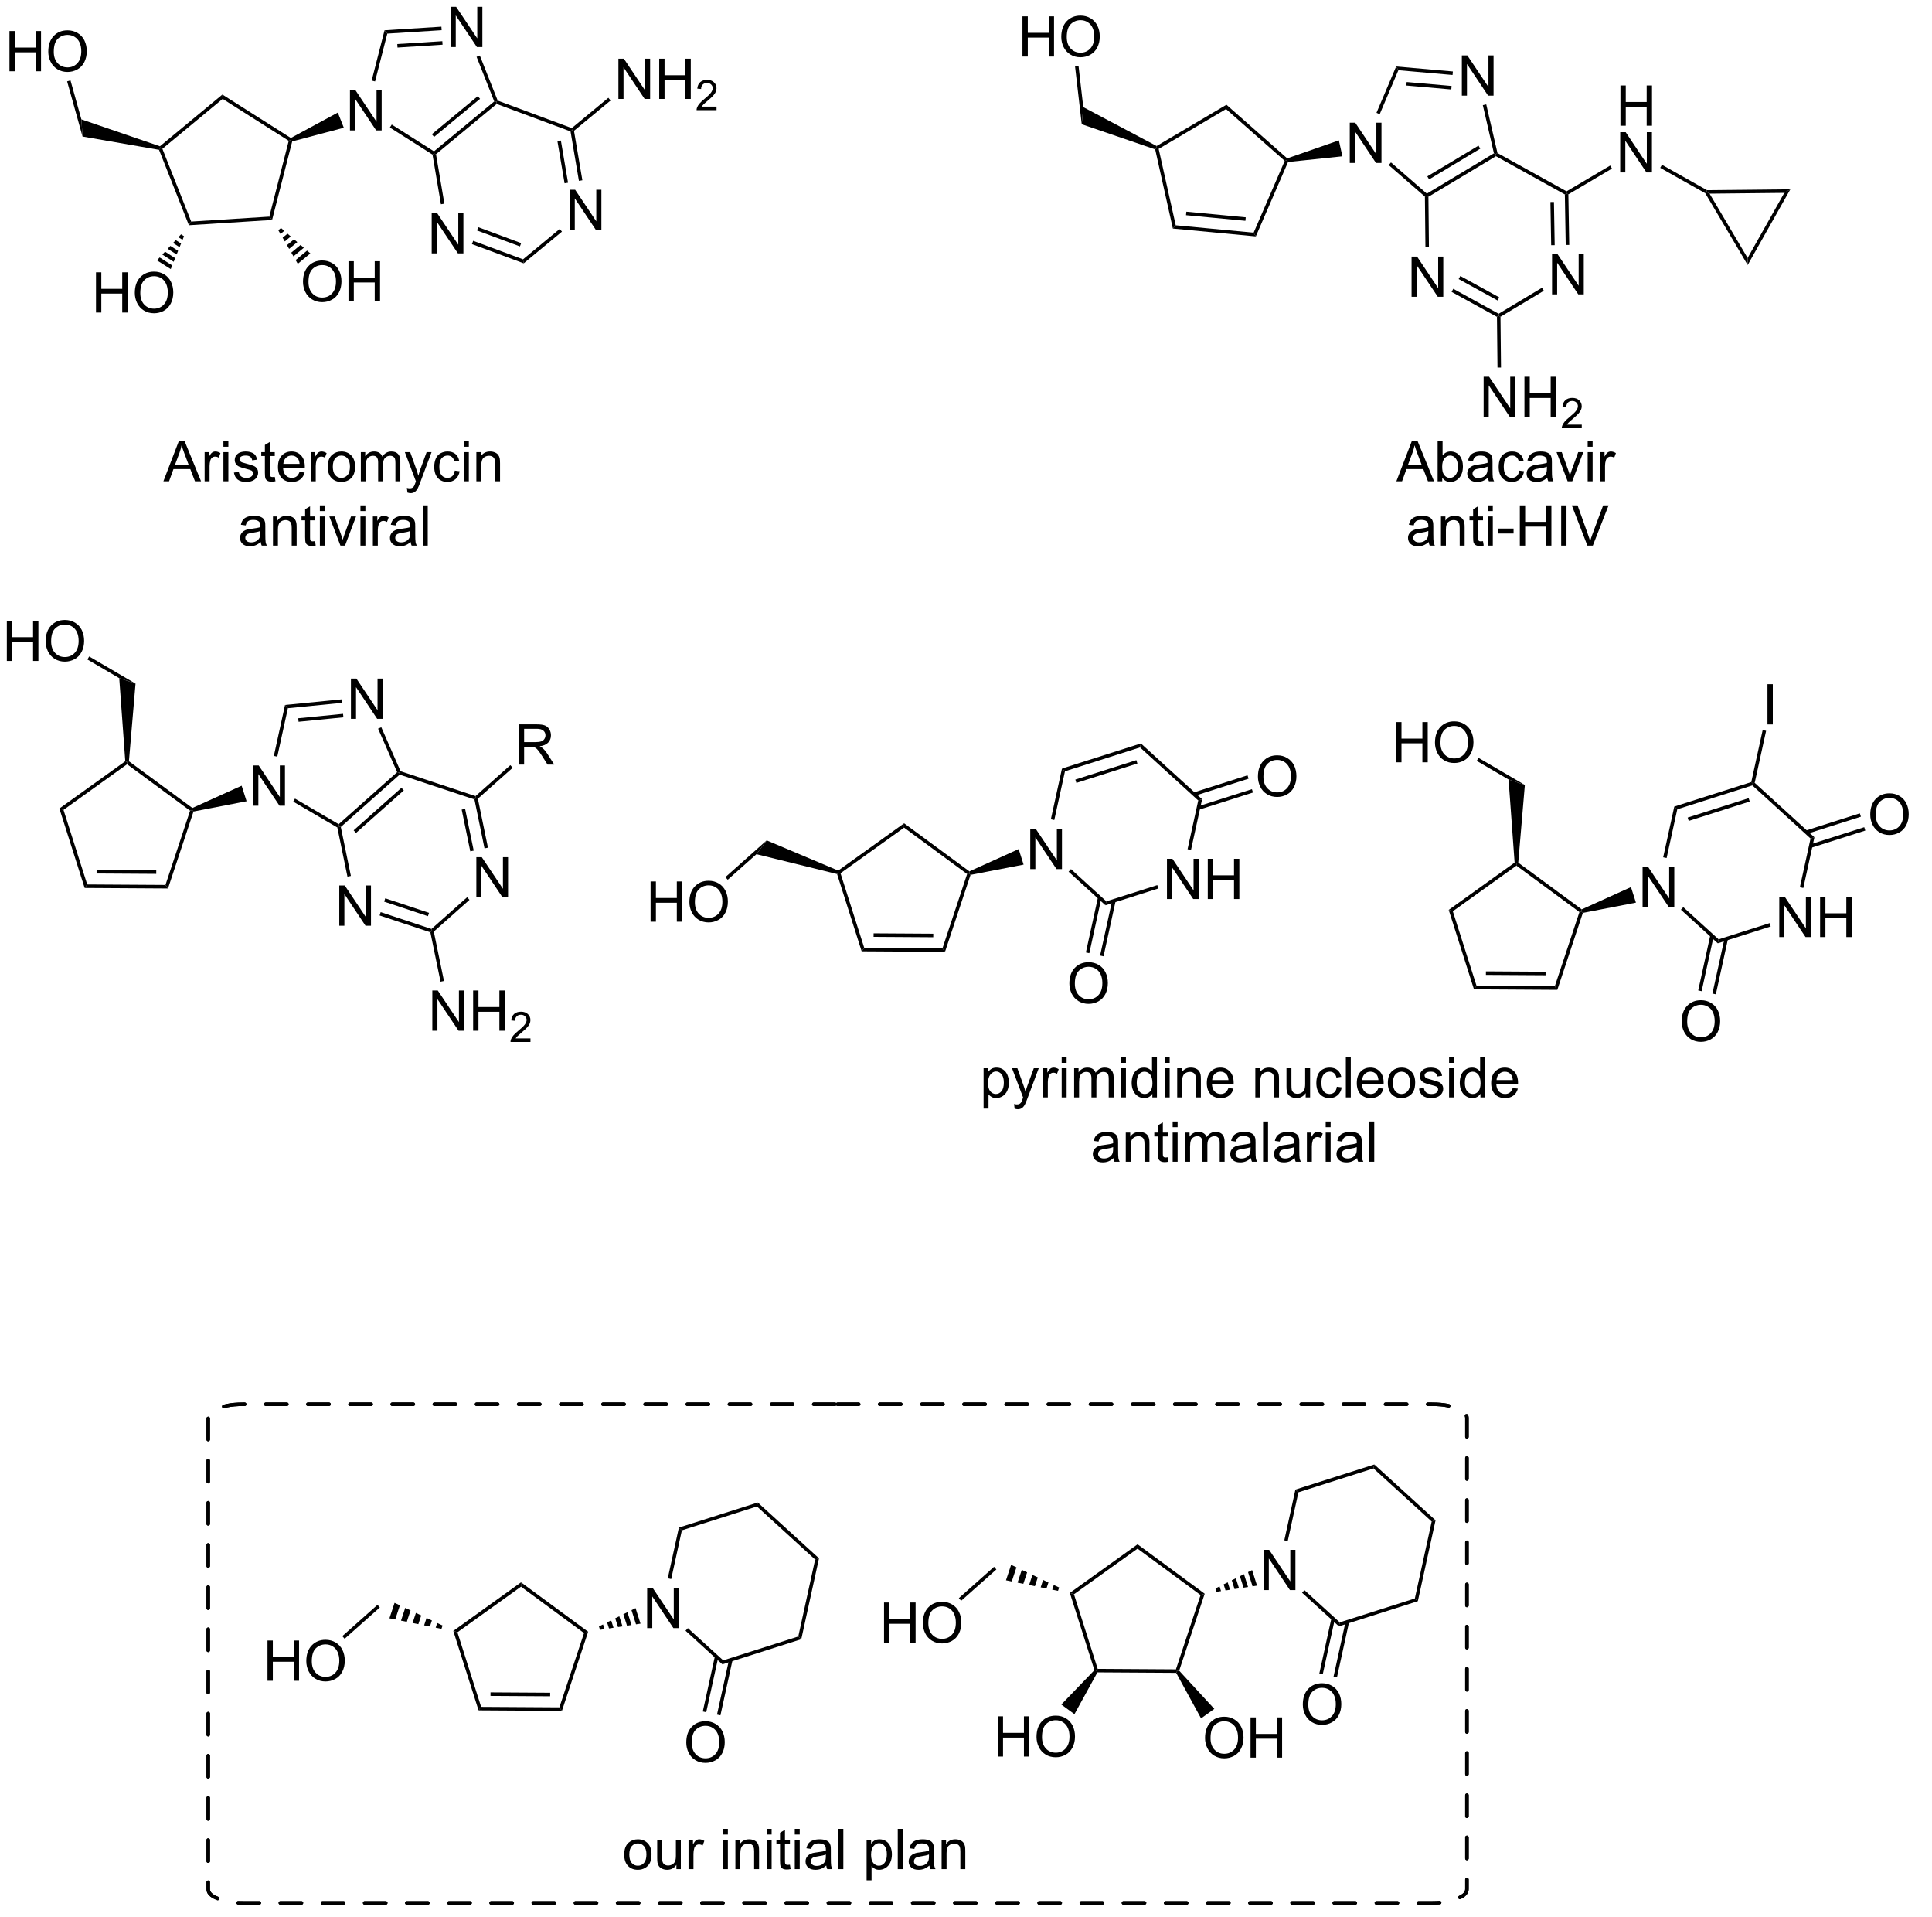 <?xml version="1.0" encoding="UTF-8"?>
<!DOCTYPE svg PUBLIC '-//W3C//DTD SVG 1.0//EN'
          'http://www.w3.org/TR/2001/REC-SVG-20010904/DTD/svg10.dtd'>
<svg stroke-dasharray="none" shape-rendering="auto" xmlns="http://www.w3.org/2000/svg" font-family="'Dialog'" text-rendering="auto" width="377" fill-opacity="1" color-interpolation="auto" color-rendering="auto" preserveAspectRatio="xMidYMid meet" font-size="12px" viewBox="0 0 377 374" fill="black" xmlns:xlink="http://www.w3.org/1999/xlink" stroke="black" image-rendering="auto" stroke-miterlimit="10" stroke-linecap="square" stroke-linejoin="miter" font-style="normal" stroke-width="1" height="374" stroke-dashoffset="0" font-weight="normal" stroke-opacity="1"
><!--Generated by the Batik Graphics2D SVG Generator--><defs id="genericDefs"
  /><g
  ><defs id="defs1"
    ><clipPath clipPathUnits="userSpaceOnUse" id="clipPath1"
      ><path d="M2.286 1.596 L284.717 1.596 L284.717 281.382 L2.286 281.382 L2.286 1.596 Z"
      /></clipPath
      ><clipPath clipPathUnits="userSpaceOnUse" id="clipPath2"
      ><path d="M0.247 14.867 L0.247 286.875 L274.128 286.875 L274.128 14.867 Z"
      /></clipPath
      ><clipPath clipPathUnits="userSpaceOnUse" id="clipPath3"
      ><path d="M0.247 14.867 L0.247 286.875 L273.853 286.875 L273.853 14.867 Z"
      /></clipPath
    ></defs
    ><g transform="matrix(1.371,0,0,1.371,-0.339,-20.39)"
    ><path d="M22.88 36.191 L23.061 35.97 L23.361 36.047 L27.464 46.4 L27.133 46.922 Z" stroke="none" clip-path="url(#clipPath3)"
    /></g
    ><g transform="matrix(1.371,0,0,1.371,-0.339,-20.39)"
    ><path d="M27.133 46.922 L27.464 46.4 L38.579 45.696 L38.973 46.172 Z" stroke="none" clip-path="url(#clipPath3)"
    /></g
    ><g transform="matrix(1.371,0,0,1.371,-0.339,-20.39)"
    ><path d="M38.973 46.172 L38.579 45.696 L41.344 34.908 L41.632 34.795 L41.838 34.997 Z" stroke="none" clip-path="url(#clipPath3)"
    /></g
    ><g transform="matrix(1.371,0,0,1.371,-0.339,-20.39)"
    ><path d="M41.643 34.506 L41.632 34.795 L41.344 34.908 L31.939 28.945 L31.9 28.328 Z" stroke="none" clip-path="url(#clipPath3)"
    /></g
    ><g transform="matrix(1.371,0,0,1.371,-0.339,-20.39)"
    ><path d="M31.9 28.328 L31.939 28.945 L23.361 36.047 L23.061 35.97 L23.009 35.688 Z" stroke="none" clip-path="url(#clipPath3)"
    /></g
    ><g transform="matrix(1.371,0,0,1.371,-0.339,-20.39)"
    ><path d="M23.009 35.688 L23.061 35.97 L22.88 36.191 L11.994 34.3 L11.831 31.861 Z" stroke="none" clip-path="url(#clipPath3)"
    /></g
    ><g transform="matrix(1.371,0,0,1.371,-0.339,-20.39)"
    ><path d="M50.057 33.432 L50.057 27.706 L50.836 27.706 L53.843 32.2 L53.843 27.706 L54.57 27.706 L54.57 33.432 L53.791 33.432 L50.783 28.932 L50.783 33.432 L50.057 33.432 Z" stroke="none" clip-path="url(#clipPath3)"
    /></g
    ><g transform="matrix(1.371,0,0,1.371,-0.339,-20.39)"
    ><path d="M41.838 34.997 L41.632 34.795 L41.643 34.506 L48.33 30.892 L49.184 33.049 Z" stroke="none" clip-path="url(#clipPath3)"
    /></g
    ><g transform="matrix(1.371,0,0,1.371,-0.339,-20.39)"
    ><path d="M64.39 21.566 L64.39 15.839 L65.168 15.839 L68.176 20.334 L68.176 15.839 L68.903 15.839 L68.903 21.566 L68.124 21.566 L65.116 17.066 L65.116 21.566 L64.39 21.566 Z" stroke="none" clip-path="url(#clipPath3)"
    /></g
    ><g transform="matrix(1.371,0,0,1.371,-0.339,-20.39)"
    ><path d="M55.739 33.019 L56.006 32.597 L62.015 36.407 L62.035 36.716 L61.807 36.867 Z" stroke="none" clip-path="url(#clipPath3)"
    /></g
    ><g transform="matrix(1.371,0,0,1.371,-0.339,-20.39)"
    ><path d="M62.305 36.816 L62.035 36.716 L62.015 36.407 L70.593 29.305 L70.893 29.382 L70.941 29.666 ZM62.032 34.355 L68.574 28.939 L68.255 28.554 L61.714 33.969 Z" stroke="none" clip-path="url(#clipPath3)"
    /></g
    ><g transform="matrix(1.371,0,0,1.371,-0.339,-20.39)"
    ><path d="M71.084 29.186 L70.893 29.382 L70.593 29.305 L68.078 22.958 L68.543 22.774 Z" stroke="none" clip-path="url(#clipPath3)"
    /></g
    ><g transform="matrix(1.371,0,0,1.371,-0.339,-20.39)"
    ><path d="M63.074 18.667 L63.106 19.166 L55.375 19.655 L54.981 19.179 ZM63.205 20.733 L56.794 21.139 L56.826 21.638 L63.236 21.232 Z" stroke="none" clip-path="url(#clipPath3)"
    /></g
    ><g transform="matrix(1.371,0,0,1.371,-0.339,-20.39)"
    ><path d="M54.981 19.179 L55.375 19.655 L53.631 26.46 L53.147 26.336 Z" stroke="none" clip-path="url(#clipPath3)"
    /></g
    ><g transform="matrix(1.371,0,0,1.371,-0.339,-20.39)"
    ><path d="M61.691 50.929 L61.691 45.202 L62.47 45.202 L65.477 49.697 L65.477 45.202 L66.204 45.202 L66.204 50.929 L65.425 50.929 L62.417 46.429 L62.417 50.929 L61.691 50.929 Z" stroke="none" clip-path="url(#clipPath3)"
    /></g
    ><g transform="matrix(1.371,0,0,1.371,-0.339,-20.39)"
    ><path d="M81.329 47.6 L81.329 41.873 L82.108 41.873 L85.116 46.368 L85.116 41.873 L85.842 41.873 L85.842 47.6 L85.064 47.6 L82.056 43.1 L82.056 47.6 L81.329 47.6 Z" stroke="none" clip-path="url(#clipPath3)"
    /></g
    ><g transform="matrix(1.371,0,0,1.371,-0.339,-20.39)"
    ><path d="M61.807 36.867 L62.035 36.716 L62.305 36.816 L63.498 43.853 L63.005 43.936 Z" stroke="none" clip-path="url(#clipPath3)"
    /></g
    ><g transform="matrix(1.371,0,0,1.371,-0.339,-20.39)"
    ><path d="M67.419 49.607 L67.594 49.138 L74.689 51.774 L74.785 52.343 ZM68.14 47.666 L74.25 49.936 L74.424 49.468 L68.314 47.198 Z" stroke="none" clip-path="url(#clipPath3)"
    /></g
    ><g transform="matrix(1.371,0,0,1.371,-0.339,-20.39)"
    ><path d="M74.785 52.343 L74.689 51.774 L79.912 47.449 L80.231 47.834 Z" stroke="none" clip-path="url(#clipPath3)"
    /></g
    ><g transform="matrix(1.371,0,0,1.371,-0.339,-20.39)"
    ><path d="M83.136 40.524 L82.644 40.607 L81.451 33.571 L81.673 33.386 L81.944 33.487 ZM81.096 40.87 L80.078 34.869 L79.585 34.953 L80.603 40.953 Z" stroke="none" clip-path="url(#clipPath3)"
    /></g
    ><g transform="matrix(1.371,0,0,1.371,-0.339,-20.39)"
    ><path d="M81.625 33.102 L81.673 33.386 L81.451 33.571 L70.941 29.666 L70.893 29.382 L71.084 29.186 Z" stroke="none" clip-path="url(#clipPath3)"
    /></g
    ><g transform="matrix(1.371,0,0,1.371,-0.339,-20.39)"
    ><path d="M88.266 28.953 L88.266 23.226 L89.044 23.226 L92.052 27.721 L92.052 23.226 L92.779 23.226 L92.779 28.953 L92 28.953 L88.992 24.453 L88.992 28.953 L88.266 28.953 ZM94.074 28.953 L94.074 23.226 L94.832 23.226 L94.832 25.578 L97.808 25.578 L97.808 23.226 L98.566 23.226 L98.566 28.953 L97.808 28.953 L97.808 26.252 L94.832 26.252 L94.832 28.953 L94.074 28.953 Z" stroke="none" clip-path="url(#clipPath3)"
    /></g
    ><g transform="matrix(1.371,0,0,1.371,-0.339,-20.39)"
    ><path d="M102.232 30.045 L102.232 30.553 L99.392 30.553 Q99.387 30.361 99.455 30.186 Q99.562 29.897 99.801 29.615 Q100.041 29.334 100.492 28.965 Q101.191 28.391 101.438 28.055 Q101.684 27.719 101.684 27.42 Q101.684 27.108 101.459 26.893 Q101.236 26.676 100.875 26.676 Q100.494 26.676 100.266 26.904 Q100.037 27.133 100.035 27.537 L99.492 27.483 Q99.549 26.875 99.912 26.559 Q100.275 26.24 100.887 26.24 Q101.506 26.24 101.865 26.584 Q102.227 26.926 102.227 27.432 Q102.227 27.69 102.121 27.94 Q102.016 28.188 101.769 28.463 Q101.525 28.738 100.957 29.219 Q100.482 29.617 100.348 29.76 Q100.213 29.902 100.125 30.045 L102.232 30.045 Z" stroke="none" clip-path="url(#clipPath3)"
    /></g
    ><g transform="matrix(1.371,0,0,1.371,-0.339,-20.39)"
    ><path d="M81.944 33.487 L81.673 33.386 L81.625 33.102 L86.835 28.789 L87.153 29.174 Z" stroke="none" clip-path="url(#clipPath3)"
    /></g
    ><g transform="matrix(1.371,0,0,1.371,-0.339,-20.39)"
    ><path d="M13.91 59.348 L13.91 53.621 L14.668 53.621 L14.668 55.973 L17.644 55.973 L17.644 53.621 L18.402 53.621 L18.402 59.348 L17.644 59.348 L17.644 56.647 L14.668 56.647 L14.668 59.348 L13.91 59.348 ZM19.435 56.559 Q19.435 55.132 20.2 54.327 Q20.966 53.52 22.177 53.52 Q22.968 53.52 23.604 53.9 Q24.242 54.277 24.575 54.955 Q24.911 55.632 24.911 56.491 Q24.911 57.363 24.56 58.051 Q24.208 58.738 23.562 59.093 Q22.919 59.447 22.172 59.447 Q21.364 59.447 20.726 59.056 Q20.091 58.663 19.763 57.988 Q19.435 57.311 19.435 56.559 ZM20.216 56.569 Q20.216 57.605 20.771 58.202 Q21.328 58.796 22.169 58.796 Q23.023 58.796 23.575 58.194 Q24.13 57.593 24.13 56.488 Q24.13 55.788 23.893 55.267 Q23.656 54.746 23.2 54.46 Q22.747 54.171 22.18 54.171 Q21.375 54.171 20.794 54.725 Q20.216 55.277 20.216 56.569 Z" stroke="none" clip-path="url(#clipPath3)"
    /></g
    ><g transform="matrix(1.371,0,0,1.371,-0.339,-20.39)"
    ><path d="M26.439 48.484 L26.229 49.003 L25.636 48.627 L26.017 48.216 ZM26.019 49.523 L25.809 50.043 L24.875 49.45 L25.255 49.039 ZM25.599 50.563 L25.389 51.083 L24.113 50.274 L24.494 49.862 ZM25.18 51.603 L24.97 52.123 L23.352 51.097 L23.733 50.685 ZM24.76 52.642 L24.55 53.162 L22.59 51.92 L22.971 51.508 Z" stroke="none" clip-path="url(#clipPath3)"
    /></g
    ><g transform="matrix(1.371,0,0,1.371,-0.339,-20.39)"
    ><path d="M43.373 54.978 Q43.373 53.551 44.138 52.747 Q44.904 51.939 46.115 51.939 Q46.906 51.939 47.542 52.32 Q48.18 52.697 48.513 53.374 Q48.849 54.051 48.849 54.911 Q48.849 55.783 48.498 56.471 Q48.146 57.158 47.5 57.512 Q46.857 57.867 46.109 57.867 Q45.302 57.867 44.664 57.476 Q44.029 57.083 43.701 56.408 Q43.373 55.731 43.373 54.978 ZM44.154 54.989 Q44.154 56.025 44.709 56.622 Q45.266 57.215 46.107 57.215 Q46.961 57.215 47.513 56.614 Q48.068 56.012 48.068 54.908 Q48.068 54.208 47.831 53.687 Q47.594 53.166 47.138 52.88 Q46.685 52.59 46.117 52.59 Q45.313 52.59 44.732 53.145 Q44.154 53.697 44.154 54.989 ZM49.848 57.767 L49.848 52.041 L50.606 52.041 L50.606 54.392 L53.582 54.392 L53.582 52.041 L54.34 52.041 L54.34 57.767 L53.582 57.767 L53.582 55.067 L50.606 55.067 L50.606 57.767 L49.848 57.767 Z" stroke="none" clip-path="url(#clipPath3)"
    /></g
    ><g transform="matrix(1.371,0,0,1.371,-0.339,-20.39)"
    ><path d="M40.244 47.316 L40.708 47.717 L40.167 48.165 L39.859 47.634 ZM41.172 48.119 L41.636 48.521 L40.783 49.227 L40.475 48.696 ZM42.099 48.923 L42.563 49.324 L41.399 50.288 L41.091 49.757 ZM43.027 49.726 L43.491 50.128 L42.016 51.35 L41.708 50.819 ZM43.955 50.53 L44.419 50.932 L42.632 52.411 L42.324 51.88 Z" stroke="none" clip-path="url(#clipPath3)"
    /></g
    ><g transform="matrix(1.371,0,0,1.371,-0.339,-20.39)"
    ><path d="M1.595 25.014 L1.595 19.287 L2.352 19.287 L2.352 21.639 L5.329 21.639 L5.329 19.287 L6.087 19.287 L6.087 25.014 L5.329 25.014 L5.329 22.313 L2.352 22.313 L2.352 25.014 L1.595 25.014 ZM7.119 22.225 Q7.119 20.798 7.885 19.993 Q8.65 19.186 9.861 19.186 Q10.653 19.186 11.289 19.566 Q11.927 19.944 12.26 20.621 Q12.596 21.298 12.596 22.157 Q12.596 23.029 12.244 23.717 Q11.893 24.404 11.247 24.759 Q10.604 25.113 9.856 25.113 Q9.049 25.113 8.411 24.722 Q7.776 24.329 7.447 23.654 Q7.119 22.977 7.119 22.225 ZM7.901 22.235 Q7.901 23.272 8.455 23.868 Q9.012 24.462 9.854 24.462 Q10.708 24.462 11.26 23.86 Q11.815 23.259 11.815 22.154 Q11.815 21.454 11.578 20.933 Q11.341 20.412 10.885 20.126 Q10.432 19.837 9.864 19.837 Q9.059 19.837 8.479 20.391 Q7.901 20.944 7.901 22.235 Z" stroke="none" clip-path="url(#clipPath3)"
    /></g
    ><g transform="matrix(1.371,0,0,1.371,-0.339,-20.39)"
    ><path d="M11.831 31.861 L11.994 34.3 L9.799 26.451 L10.281 26.317 Z" stroke="none" clip-path="url(#clipPath3)"
    /></g
    ><g transform="matrix(1.371,0,0,1.371,-0.339,-20.39)"
    ><path d="M23.502 83.36 L25.703 77.634 L26.52 77.634 L28.864 83.36 L28 83.36 L27.333 81.626 L24.937 81.626 L24.309 83.36 L23.502 83.36 ZM25.156 81.009 L27.099 81.009 L26.5 79.423 Q26.226 78.699 26.093 78.235 Q25.984 78.785 25.786 79.329 L25.156 81.009 ZM29.372 83.36 L29.372 79.212 L30.005 79.212 L30.005 79.839 Q30.247 79.399 30.45 79.259 Q30.656 79.118 30.903 79.118 Q31.257 79.118 31.625 79.345 L31.382 79.996 Q31.125 79.845 30.867 79.845 Q30.638 79.845 30.453 79.983 Q30.27 80.121 30.192 80.368 Q30.075 80.743 30.075 81.188 L30.075 83.36 L29.372 83.36 ZM32.046 78.441 L32.046 77.634 L32.75 77.634 L32.75 78.441 L32.046 78.441 ZM32.046 83.36 L32.046 79.212 L32.75 79.212 L32.75 83.36 L32.046 83.36 ZM33.54 82.121 L34.235 82.011 Q34.292 82.43 34.561 82.654 Q34.829 82.876 35.308 82.876 Q35.792 82.876 36.027 82.678 Q36.261 82.48 36.261 82.214 Q36.261 81.977 36.056 81.839 Q35.91 81.746 35.337 81.602 Q34.563 81.407 34.264 81.264 Q33.964 81.121 33.811 80.871 Q33.657 80.618 33.657 80.313 Q33.657 80.035 33.782 79.8 Q33.91 79.563 34.129 79.407 Q34.292 79.285 34.576 79.201 Q34.86 79.118 35.183 79.118 Q35.673 79.118 36.04 79.259 Q36.41 79.399 36.584 79.639 Q36.761 79.878 36.829 80.282 L36.142 80.376 Q36.095 80.055 35.868 79.876 Q35.644 79.696 35.235 79.696 Q34.751 79.696 34.542 79.858 Q34.337 80.016 34.337 80.23 Q34.337 80.368 34.423 80.477 Q34.509 80.589 34.691 80.665 Q34.798 80.704 35.313 80.845 Q36.058 81.043 36.352 81.17 Q36.649 81.298 36.816 81.54 Q36.985 81.782 36.985 82.141 Q36.985 82.493 36.779 82.803 Q36.574 83.113 36.186 83.285 Q35.8 83.454 35.313 83.454 Q34.504 83.454 34.079 83.118 Q33.657 82.782 33.54 82.121 ZM39.355 82.73 L39.457 83.352 Q39.16 83.415 38.925 83.415 Q38.542 83.415 38.332 83.295 Q38.121 83.173 38.035 82.975 Q37.949 82.777 37.949 82.144 L37.949 79.759 L37.433 79.759 L37.433 79.212 L37.949 79.212 L37.949 78.183 L38.649 77.761 L38.649 79.212 L39.355 79.212 L39.355 79.759 L38.649 79.759 L38.649 82.183 Q38.649 82.485 38.686 82.571 Q38.722 82.657 38.806 82.709 Q38.892 82.759 39.048 82.759 Q39.165 82.759 39.355 82.73 ZM42.882 82.024 L43.609 82.113 Q43.437 82.751 42.971 83.102 Q42.507 83.454 41.786 83.454 Q40.875 83.454 40.341 82.894 Q39.809 82.332 39.809 81.321 Q39.809 80.274 40.349 79.696 Q40.888 79.118 41.747 79.118 Q42.578 79.118 43.104 79.686 Q43.632 80.251 43.632 81.277 Q43.632 81.339 43.63 81.464 L40.536 81.464 Q40.575 82.149 40.921 82.514 Q41.27 82.876 41.789 82.876 Q42.177 82.876 42.45 82.673 Q42.724 82.47 42.882 82.024 ZM40.575 80.886 L42.89 80.886 Q42.843 80.363 42.625 80.102 Q42.289 79.696 41.755 79.696 Q41.27 79.696 40.94 80.022 Q40.609 80.345 40.575 80.886 ZM44.485 83.36 L44.485 79.212 L45.118 79.212 L45.118 79.839 Q45.36 79.399 45.563 79.259 Q45.769 79.118 46.017 79.118 Q46.371 79.118 46.738 79.345 L46.496 79.996 Q46.238 79.845 45.98 79.845 Q45.751 79.845 45.566 79.983 Q45.384 80.121 45.306 80.368 Q45.188 80.743 45.188 81.188 L45.188 83.36 L44.485 83.36 ZM46.894 81.285 Q46.894 80.134 47.535 79.579 Q48.071 79.118 48.839 79.118 Q49.696 79.118 50.238 79.678 Q50.782 80.238 50.782 81.227 Q50.782 82.027 50.54 82.488 Q50.3 82.946 49.842 83.201 Q49.384 83.454 48.839 83.454 Q47.97 83.454 47.431 82.897 Q46.894 82.337 46.894 81.285 ZM47.618 81.285 Q47.618 82.082 47.964 82.48 Q48.313 82.876 48.839 82.876 Q49.363 82.876 49.709 82.477 Q50.058 82.079 50.058 81.261 Q50.058 80.493 49.709 80.097 Q49.36 79.699 48.839 79.699 Q48.313 79.699 47.964 80.095 Q47.618 80.488 47.618 81.285 ZM51.606 83.36 L51.606 79.212 L52.234 79.212 L52.234 79.793 Q52.429 79.488 52.752 79.303 Q53.078 79.118 53.492 79.118 Q53.953 79.118 54.247 79.311 Q54.544 79.501 54.664 79.845 Q55.156 79.118 55.945 79.118 Q56.562 79.118 56.893 79.459 Q57.226 79.8 57.226 80.511 L57.226 83.36 L56.528 83.36 L56.528 80.746 Q56.528 80.324 56.458 80.139 Q56.39 79.954 56.211 79.842 Q56.031 79.727 55.789 79.727 Q55.351 79.727 55.062 80.019 Q54.773 80.308 54.773 80.949 L54.773 83.36 L54.07 83.36 L54.07 80.665 Q54.07 80.196 53.898 79.962 Q53.726 79.727 53.336 79.727 Q53.039 79.727 52.786 79.884 Q52.536 80.04 52.421 80.342 Q52.309 80.641 52.309 81.207 L52.309 83.36 L51.606 83.36 ZM58.239 84.959 L58.161 84.298 Q58.39 84.36 58.562 84.36 Q58.796 84.36 58.937 84.282 Q59.078 84.204 59.169 84.063 Q59.234 83.959 59.382 83.54 Q59.403 83.483 59.445 83.368 L57.872 79.212 L58.63 79.212 L59.492 81.613 Q59.661 82.071 59.794 82.574 Q59.914 82.089 60.083 81.628 L60.968 79.212 L61.671 79.212 L60.093 83.43 Q59.841 84.115 59.7 84.373 Q59.513 84.72 59.27 84.881 Q59.028 85.045 58.692 85.045 Q58.489 85.045 58.239 84.959 ZM64.976 81.839 L65.669 81.93 Q65.554 82.644 65.088 83.05 Q64.622 83.454 63.942 83.454 Q63.091 83.454 62.572 82.897 Q62.054 82.339 62.054 81.3 Q62.054 80.628 62.276 80.126 Q62.5 79.621 62.955 79.371 Q63.411 79.118 63.945 79.118 Q64.622 79.118 65.052 79.459 Q65.481 79.8 65.601 80.43 L64.919 80.535 Q64.82 80.118 64.573 79.907 Q64.325 79.696 63.974 79.696 Q63.442 79.696 63.109 80.076 Q62.778 80.457 62.778 81.282 Q62.778 82.118 63.099 82.498 Q63.419 82.876 63.934 82.876 Q64.349 82.876 64.625 82.623 Q64.903 82.368 64.976 81.839 ZM66.273 78.441 L66.273 77.634 L66.976 77.634 L66.976 78.441 L66.273 78.441 ZM66.273 83.36 L66.273 79.212 L66.976 79.212 L66.976 83.36 L66.273 83.36 ZM68.048 83.36 L68.048 79.212 L68.681 79.212 L68.681 79.8 Q69.136 79.118 70.001 79.118 Q70.376 79.118 70.688 79.253 Q71.004 79.386 71.16 79.605 Q71.316 79.824 71.379 80.126 Q71.418 80.321 71.418 80.808 L71.418 83.36 L70.714 83.36 L70.714 80.837 Q70.714 80.407 70.631 80.194 Q70.55 79.98 70.342 79.855 Q70.134 79.727 69.852 79.727 Q69.402 79.727 69.076 80.014 Q68.751 80.298 68.751 81.095 L68.751 83.36 L68.048 83.36 Z" stroke="none" clip-path="url(#clipPath3)"
    /></g
    ><g transform="matrix(1.371,0,0,1.371,-0.339,-20.39)"
    ><path d="M37.357 91.997 Q36.966 92.331 36.604 92.469 Q36.245 92.604 35.831 92.604 Q35.146 92.604 34.779 92.271 Q34.412 91.935 34.412 91.416 Q34.412 91.112 34.55 90.859 Q34.69 90.607 34.914 90.456 Q35.138 90.302 35.419 90.224 Q35.628 90.169 36.044 90.12 Q36.896 90.018 37.3 89.877 Q37.302 89.732 37.302 89.692 Q37.302 89.263 37.104 89.088 Q36.834 88.849 36.302 88.849 Q35.807 88.849 35.571 89.023 Q35.334 89.198 35.222 89.638 L34.534 89.544 Q34.628 89.104 34.841 88.833 Q35.057 88.56 35.464 88.414 Q35.87 88.268 36.404 88.268 Q36.935 88.268 37.266 88.393 Q37.599 88.518 37.755 88.708 Q37.912 88.896 37.974 89.185 Q38.011 89.364 38.011 89.833 L38.011 90.771 Q38.011 91.752 38.055 92.013 Q38.099 92.271 38.232 92.51 L37.498 92.51 Q37.388 92.291 37.357 91.997 ZM37.3 90.427 Q36.917 90.583 36.151 90.692 Q35.716 90.755 35.537 90.833 Q35.357 90.911 35.258 91.062 Q35.162 91.213 35.162 91.396 Q35.162 91.677 35.375 91.864 Q35.589 92.052 35.998 92.052 Q36.404 92.052 36.719 91.875 Q37.037 91.698 37.185 91.388 Q37.3 91.151 37.3 90.685 L37.3 90.427 ZM39.1 92.51 L39.1 88.362 L39.733 88.362 L39.733 88.95 Q40.189 88.268 41.054 88.268 Q41.429 88.268 41.741 88.403 Q42.056 88.536 42.212 88.755 Q42.369 88.974 42.431 89.276 Q42.47 89.471 42.47 89.958 L42.47 92.51 L41.767 92.51 L41.767 89.987 Q41.767 89.557 41.684 89.344 Q41.603 89.13 41.395 89.005 Q41.186 88.877 40.905 88.877 Q40.455 88.877 40.129 89.164 Q39.804 89.448 39.804 90.245 L39.804 92.51 L39.1 92.51 ZM45.084 91.88 L45.185 92.502 Q44.888 92.565 44.654 92.565 Q44.271 92.565 44.06 92.445 Q43.849 92.323 43.763 92.125 Q43.677 91.927 43.677 91.294 L43.677 88.909 L43.162 88.909 L43.162 88.362 L43.677 88.362 L43.677 87.333 L44.378 86.911 L44.378 88.362 L45.084 88.362 L45.084 88.909 L44.378 88.909 L44.378 91.333 Q44.378 91.635 44.414 91.721 Q44.451 91.807 44.534 91.859 Q44.62 91.909 44.776 91.909 Q44.893 91.909 45.084 91.88 ZM45.775 87.591 L45.775 86.784 L46.478 86.784 L46.478 87.591 L45.775 87.591 ZM45.775 92.51 L45.775 88.362 L46.478 88.362 L46.478 92.51 L45.775 92.51 ZM48.701 92.51 L47.123 88.362 L47.865 88.362 L48.755 90.846 Q48.901 91.247 49.021 91.682 Q49.115 91.354 49.284 90.893 L50.206 88.362 L50.927 88.362 L49.357 92.51 L48.701 92.51 ZM51.552 87.591 L51.552 86.784 L52.255 86.784 L52.255 87.591 L51.552 87.591 ZM51.552 92.51 L51.552 88.362 L52.255 88.362 L52.255 92.51 L51.552 92.51 ZM53.319 92.51 L53.319 88.362 L53.952 88.362 L53.952 88.989 Q54.194 88.549 54.397 88.409 Q54.603 88.268 54.85 88.268 Q55.205 88.268 55.572 88.495 L55.33 89.146 Q55.072 88.995 54.814 88.995 Q54.585 88.995 54.4 89.133 Q54.218 89.271 54.139 89.518 Q54.022 89.893 54.022 90.338 L54.022 92.51 L53.319 92.51 ZM58.697 91.997 Q58.306 92.331 57.944 92.469 Q57.585 92.604 57.171 92.604 Q56.486 92.604 56.119 92.271 Q55.752 91.935 55.752 91.416 Q55.752 91.112 55.889 90.859 Q56.03 90.607 56.254 90.456 Q56.478 90.302 56.759 90.224 Q56.968 90.169 57.384 90.12 Q58.236 90.018 58.639 89.877 Q58.642 89.732 58.642 89.692 Q58.642 89.263 58.444 89.088 Q58.173 88.849 57.642 88.849 Q57.147 88.849 56.91 89.023 Q56.673 89.198 56.561 89.638 L55.874 89.544 Q55.968 89.104 56.181 88.833 Q56.397 88.56 56.804 88.414 Q57.21 88.268 57.744 88.268 Q58.275 88.268 58.606 88.393 Q58.939 88.518 59.095 88.708 Q59.252 88.896 59.314 89.185 Q59.35 89.364 59.35 89.833 L59.35 90.771 Q59.35 91.752 59.395 92.013 Q59.439 92.271 59.572 92.51 L58.837 92.51 Q58.728 92.291 58.697 91.997 ZM58.639 90.427 Q58.257 90.583 57.491 90.692 Q57.056 90.755 56.877 90.833 Q56.697 90.911 56.598 91.062 Q56.502 91.213 56.502 91.396 Q56.502 91.677 56.715 91.864 Q56.929 92.052 57.337 92.052 Q57.744 92.052 58.059 91.875 Q58.377 91.698 58.525 91.388 Q58.639 91.151 58.639 90.685 L58.639 90.427 ZM60.425 92.51 L60.425 86.784 L61.128 86.784 L61.128 92.51 L60.425 92.51 Z" stroke="none" clip-path="url(#clipPath3)"
    /></g
    ><g transform="matrix(1.371,0,0,1.371,-0.339,-20.39)"
    ><path d="M164.665 36.128 L164.878 35.938 L165.162 36.06 L167.59 46.929 L167.181 47.393 Z" stroke="none" clip-path="url(#clipPath3)"
    /></g
    ><g transform="matrix(1.371,0,0,1.371,-0.339,-20.39)"
    ><path d="M167.181 47.393 L167.59 46.929 L178.677 47.979 L178.991 48.511 ZM169.054 45.491 L177.508 46.291 L177.555 45.794 L169.101 44.993 Z" stroke="none" clip-path="url(#clipPath3)"
    /></g
    ><g transform="matrix(1.371,0,0,1.371,-0.339,-20.39)"
    ><path d="M178.991 48.511 L178.677 47.979 L183.101 37.759 L183.403 37.691 L183.575 37.923 Z" stroke="none" clip-path="url(#clipPath3)"
    /></g
    ><g transform="matrix(1.371,0,0,1.371,-0.339,-20.39)"
    ><path d="M183.46 37.408 L183.403 37.691 L183.101 37.759 L174.748 30.393 L174.807 29.777 Z" stroke="none" clip-path="url(#clipPath3)"
    /></g
    ><g transform="matrix(1.371,0,0,1.371,-0.339,-20.39)"
    ><path d="M174.807 29.777 L174.748 30.393 L165.162 36.06 L164.878 35.938 L164.871 35.652 Z" stroke="none" clip-path="url(#clipPath3)"
    /></g
    ><g transform="matrix(1.371,0,0,1.371,-0.339,-20.39)"
    ><path d="M164.871 35.652 L164.878 35.938 L164.665 36.128 L154.21 32.552 L154.431 30.117 Z" stroke="none" clip-path="url(#clipPath3)"
    /></g
    ><g transform="matrix(1.371,0,0,1.371,-0.339,-20.39)"
    ><path d="M192.361 38.059 L192.361 32.333 L193.139 32.333 L196.147 36.827 L196.147 32.333 L196.874 32.333 L196.874 38.059 L196.095 38.059 L193.087 33.559 L193.087 38.059 L192.361 38.059 Z" stroke="none" clip-path="url(#clipPath3)"
    /></g
    ><g transform="matrix(1.371,0,0,1.371,-0.339,-20.39)"
    ><path d="M183.575 37.923 L183.403 37.691 L183.46 37.408 L190.808 34.849 L191.313 37.113 Z" stroke="none" clip-path="url(#clipPath3)"
    /></g
    ><g transform="matrix(1.371,0,0,1.371,-0.339,-20.39)"
    ><path d="M208.312 28.479 L208.312 22.753 L209.091 22.753 L212.099 27.247 L212.099 22.753 L212.825 22.753 L212.825 28.479 L212.047 28.479 L209.039 23.979 L209.039 28.479 L208.312 28.479 Z" stroke="none" clip-path="url(#clipPath3)"
    /></g
    ><g transform="matrix(1.371,0,0,1.371,-0.339,-20.39)"
    ><path d="M197.899 38.361 L198.227 37.984 L203.331 42.423 L203.304 42.731 L203.055 42.846 Z" stroke="none" clip-path="url(#clipPath3)"
    /></g
    ><g transform="matrix(1.371,0,0,1.371,-0.339,-20.39)"
    ><path d="M203.555 42.871 L203.304 42.731 L203.331 42.423 L212.878 36.689 L213.162 36.81 L213.167 37.099 ZM203.656 40.396 L210.936 36.024 L210.679 35.595 L203.399 39.968 Z" stroke="none" clip-path="url(#clipPath3)"
    /></g
    ><g transform="matrix(1.371,0,0,1.371,-0.339,-20.39)"
    ><path d="M213.381 36.645 L213.162 36.81 L212.878 36.689 L211.297 29.835 L211.784 29.723 Z" stroke="none" clip-path="url(#clipPath3)"
    /></g
    ><g transform="matrix(1.371,0,0,1.371,-0.339,-20.39)"
    ><path d="M207.034 25.042 L206.99 25.54 L199.281 24.864 L198.963 24.334 ZM206.853 27.104 L200.461 26.544 L200.417 27.042 L206.81 27.602 Z" stroke="none" clip-path="url(#clipPath3)"
    /></g
    ><g transform="matrix(1.371,0,0,1.371,-0.339,-20.39)"
    ><path d="M198.963 24.334 L199.281 24.864 L196.623 31.122 L196.163 30.927 Z" stroke="none" clip-path="url(#clipPath3)"
    /></g
    ><g transform="matrix(1.371,0,0,1.371,-0.339,-20.39)"
    ><path d="M201.157 57.105 L201.157 51.379 L201.935 51.379 L204.943 55.873 L204.943 51.379 L205.67 51.379 L205.67 57.105 L204.891 57.105 L201.883 52.605 L201.883 57.105 L201.157 57.105 Z" stroke="none" clip-path="url(#clipPath3)"
    /></g
    ><g transform="matrix(1.371,0,0,1.371,-0.339,-20.39)"
    ><path d="M221.152 56.761 L221.152 51.034 L221.93 51.034 L224.938 55.529 L224.938 51.034 L225.665 51.034 L225.665 56.761 L224.886 56.761 L221.878 52.261 L221.878 56.761 L221.152 56.761 Z" stroke="none" clip-path="url(#clipPath3)"
    /></g
    ><g transform="matrix(1.371,0,0,1.371,-0.339,-20.39)"
    ><path d="M203.055 42.846 L203.304 42.731 L203.555 42.871 L203.63 50.068 L203.13 50.073 Z" stroke="none" clip-path="url(#clipPath3)"
    /></g
    ><g transform="matrix(1.371,0,0,1.371,-0.339,-20.39)"
    ><path d="M206.852 56.402 L207.093 55.964 L213.553 59.518 L213.559 59.806 L213.31 59.955 ZM207.856 54.578 L213.393 57.624 L213.634 57.186 L208.097 54.14 Z" stroke="none" clip-path="url(#clipPath3)"
    /></g
    ><g transform="matrix(1.371,0,0,1.371,-0.339,-20.39)"
    ><path d="M213.81 59.947 L213.559 59.806 L213.553 59.518 L219.723 55.813 L219.981 56.241 Z" stroke="none" clip-path="url(#clipPath3)"
    /></g
    ><g transform="matrix(1.371,0,0,1.371,-0.339,-20.39)"
    ><path d="M223.596 49.722 L223.096 49.731 L222.972 42.536 L223.219 42.387 L223.472 42.529 ZM221.526 49.758 L221.42 43.614 L220.92 43.622 L221.026 49.766 Z" stroke="none" clip-path="url(#clipPath3)"
    /></g
    ><g transform="matrix(1.371,0,0,1.371,-0.339,-20.39)"
    ><path d="M223.215 42.099 L223.219 42.387 L222.972 42.536 L213.167 37.099 L213.162 36.81 L213.381 36.645 Z" stroke="none" clip-path="url(#clipPath3)"
    /></g
    ><g transform="matrix(1.371,0,0,1.371,-0.339,-20.39)"
    ><path d="M230.884 32.76 L230.884 27.033 L231.642 27.033 L231.642 29.385 L234.619 29.385 L234.619 27.033 L235.376 27.033 L235.376 32.76 L234.619 32.76 L234.619 30.059 L231.642 30.059 L231.642 32.76 L230.884 32.76 Z" stroke="none" clip-path="url(#clipPath3)"
    /></g
    ><g transform="matrix(1.371,0,0,1.371,-0.339,-20.39)"
    ><path d="M230.853 39.41 L230.853 33.683 L231.631 33.683 L234.639 38.178 L234.639 33.683 L235.366 33.683 L235.366 39.41 L234.587 39.41 L231.579 34.91 L231.579 39.41 L230.853 39.41 Z" stroke="none" clip-path="url(#clipPath3)"
    /></g
    ><g transform="matrix(1.371,0,0,1.371,-0.339,-20.39)"
    ><path d="M223.472 42.529 L223.219 42.387 L223.215 42.099 L229.426 38.428 L229.68 38.858 Z" stroke="none" clip-path="url(#clipPath3)"
    /></g
    ><g transform="matrix(1.371,0,0,1.371,-0.339,-20.39)"
    ><path d="M145.774 22.92 L145.774 17.194 L146.532 17.194 L146.532 19.545 L149.508 19.545 L149.508 17.194 L150.266 17.194 L150.266 22.92 L149.508 22.92 L149.508 20.22 L146.532 20.22 L146.532 22.92 L145.774 22.92 ZM151.299 20.131 Q151.299 18.704 152.064 17.899 Q152.83 17.092 154.041 17.092 Q154.832 17.092 155.468 17.472 Q156.106 17.85 156.439 18.527 Q156.775 19.204 156.775 20.063 Q156.775 20.936 156.424 21.623 Q156.072 22.311 155.426 22.665 Q154.783 23.019 154.036 23.019 Q153.228 23.019 152.59 22.628 Q151.955 22.235 151.627 21.561 Q151.299 20.884 151.299 20.131 ZM152.08 20.142 Q152.08 21.178 152.635 21.774 Q153.192 22.368 154.033 22.368 Q154.887 22.368 155.439 21.767 Q155.994 21.165 155.994 20.061 Q155.994 19.36 155.757 18.84 Q155.52 18.319 155.064 18.032 Q154.611 17.743 154.043 17.743 Q153.239 17.743 152.658 18.298 Q152.08 18.85 152.08 20.142 Z" stroke="none" clip-path="url(#clipPath3)"
    /></g
    ><g transform="matrix(1.371,0,0,1.371,-0.339,-20.39)"
    ><path d="M154.431 30.117 L154.21 32.552 L153.26 24.337 L153.757 24.279 Z" stroke="none" clip-path="url(#clipPath3)"
    /></g
    ><g transform="matrix(1.371,0,0,1.371,-0.339,-20.39)"
    ><path d="M236.546 38.754 L236.791 38.318 L243.201 41.931 L243.137 42.181 L242.956 42.366 Z" stroke="none" clip-path="url(#clipPath3)"
    /></g
    ><g transform="matrix(1.371,0,0,1.371,-0.339,-20.39)"
    ><path d="M242.956 42.366 L243.137 42.181 L243.572 42.427 L248.984 51.581 L248.995 52.581 Z" stroke="none" clip-path="url(#clipPath3)"
    /></g
    ><g transform="matrix(1.371,0,0,1.371,-0.339,-20.39)"
    ><path d="M248.995 52.581 L248.984 51.581 L254.206 42.317 L255.067 41.808 Z" stroke="none" clip-path="url(#clipPath3)"
    /></g
    ><g transform="matrix(1.371,0,0,1.371,-0.339,-20.39)"
    ><path d="M255.067 41.808 L254.206 42.317 L243.572 42.427 L243.137 42.181 L243.201 41.931 Z" stroke="none" clip-path="url(#clipPath3)"
    /></g
    ><g transform="matrix(1.371,0,0,1.371,-0.339,-20.39)"
    ><path d="M211.412 74.206 L211.412 68.479 L212.191 68.479 L215.198 72.974 L215.198 68.479 L215.925 68.479 L215.925 74.206 L215.146 74.206 L212.138 69.706 L212.138 74.206 L211.412 74.206 ZM217.221 74.206 L217.221 68.479 L217.978 68.479 L217.978 70.831 L220.955 70.831 L220.955 68.479 L221.713 68.479 L221.713 74.206 L220.955 74.206 L220.955 71.505 L217.978 71.505 L217.978 74.206 L217.221 74.206 Z" stroke="none" clip-path="url(#clipPath3)"
    /></g
    ><g transform="matrix(1.371,0,0,1.371,-0.339,-20.39)"
    ><path d="M225.379 75.298 L225.379 75.806 L222.539 75.806 Q222.533 75.615 222.601 75.439 Q222.709 75.15 222.947 74.868 Q223.187 74.587 223.638 74.218 Q224.338 73.644 224.584 73.308 Q224.83 72.972 224.83 72.673 Q224.83 72.361 224.605 72.146 Q224.383 71.929 224.021 71.929 Q223.641 71.929 223.412 72.157 Q223.184 72.386 223.181 72.79 L222.638 72.736 Q222.695 72.128 223.059 71.812 Q223.422 71.493 224.033 71.493 Q224.652 71.493 225.012 71.837 Q225.373 72.179 225.373 72.685 Q225.373 72.943 225.268 73.193 Q225.162 73.441 224.916 73.716 Q224.672 73.991 224.103 74.472 Q223.629 74.87 223.494 75.013 Q223.359 75.156 223.271 75.298 L225.379 75.298 Z" stroke="none" clip-path="url(#clipPath3)"
    /></g
    ><g transform="matrix(1.371,0,0,1.371,-0.339,-20.39)"
    ><path d="M213.31 59.955 L213.559 59.806 L213.81 59.947 L213.885 67.169 L213.385 67.174 Z" stroke="none" clip-path="url(#clipPath3)"
    /></g
    ><g transform="matrix(1.371,0,0,1.371,-0.339,-20.39)"
    ><path d="M198.993 83.36 L201.194 77.634 L202.012 77.634 L204.355 83.36 L203.491 83.36 L202.824 81.626 L200.428 81.626 L199.801 83.36 L198.993 83.36 ZM200.647 81.009 L202.59 81.009 L201.991 79.423 Q201.717 78.699 201.584 78.235 Q201.475 78.785 201.277 79.329 L200.647 81.009 ZM205.519 83.36 L204.866 83.36 L204.866 77.634 L205.569 77.634 L205.569 79.675 Q206.014 79.118 206.707 79.118 Q207.09 79.118 207.431 79.272 Q207.772 79.425 207.993 79.707 Q208.215 79.985 208.34 80.381 Q208.465 80.774 208.465 81.222 Q208.465 82.29 207.936 82.873 Q207.41 83.454 206.67 83.454 Q205.936 83.454 205.519 82.839 L205.519 83.36 ZM205.512 81.253 Q205.512 82.001 205.715 82.332 Q206.045 82.876 206.613 82.876 Q207.074 82.876 207.41 82.475 Q207.746 82.074 207.746 81.282 Q207.746 80.47 207.423 80.084 Q207.1 79.696 206.644 79.696 Q206.183 79.696 205.847 80.097 Q205.512 80.496 205.512 81.253 ZM212.026 82.847 Q211.635 83.18 211.273 83.319 Q210.914 83.454 210.5 83.454 Q209.815 83.454 209.448 83.121 Q209.081 82.785 209.081 82.266 Q209.081 81.962 209.219 81.709 Q209.359 81.457 209.583 81.305 Q209.807 81.152 210.088 81.074 Q210.297 81.019 210.713 80.97 Q211.565 80.868 211.969 80.727 Q211.971 80.582 211.971 80.543 Q211.971 80.113 211.773 79.938 Q211.502 79.699 210.971 79.699 Q210.476 79.699 210.239 79.873 Q210.002 80.048 209.89 80.488 L209.203 80.394 Q209.297 79.954 209.51 79.683 Q209.726 79.41 210.133 79.264 Q210.539 79.118 211.073 79.118 Q211.604 79.118 211.935 79.243 Q212.268 79.368 212.424 79.558 Q212.581 79.746 212.643 80.035 Q212.679 80.214 212.679 80.683 L212.679 81.621 Q212.679 82.602 212.724 82.863 Q212.768 83.121 212.901 83.36 L212.167 83.36 Q212.057 83.141 212.026 82.847 ZM211.969 81.277 Q211.586 81.433 210.82 81.543 Q210.385 81.605 210.206 81.683 Q210.026 81.761 209.927 81.912 Q209.831 82.063 209.831 82.246 Q209.831 82.527 210.044 82.714 Q210.258 82.902 210.667 82.902 Q211.073 82.902 211.388 82.725 Q211.706 82.548 211.854 82.238 Q211.969 82.001 211.969 81.535 L211.969 81.277 ZM216.475 81.839 L217.168 81.93 Q217.053 82.644 216.587 83.05 Q216.121 83.454 215.441 83.454 Q214.59 83.454 214.071 82.897 Q213.553 82.339 213.553 81.3 Q213.553 80.628 213.774 80.126 Q213.999 79.621 214.454 79.371 Q214.91 79.118 215.444 79.118 Q216.121 79.118 216.551 79.459 Q216.98 79.8 217.1 80.43 L216.418 80.535 Q216.319 80.118 216.071 79.907 Q215.824 79.696 215.472 79.696 Q214.941 79.696 214.608 80.076 Q214.277 80.457 214.277 81.282 Q214.277 82.118 214.597 82.498 Q214.918 82.876 215.433 82.876 Q215.847 82.876 216.124 82.623 Q216.402 82.368 216.475 81.839 ZM220.475 82.847 Q220.084 83.18 219.722 83.319 Q219.363 83.454 218.949 83.454 Q218.264 83.454 217.897 83.121 Q217.53 82.785 217.53 82.266 Q217.53 81.962 217.668 81.709 Q217.808 81.457 218.032 81.305 Q218.256 81.152 218.538 81.074 Q218.746 81.019 219.163 80.97 Q220.014 80.868 220.418 80.727 Q220.42 80.582 220.42 80.543 Q220.42 80.113 220.222 79.938 Q219.952 79.699 219.42 79.699 Q218.926 79.699 218.689 79.873 Q218.452 80.048 218.34 80.488 L217.652 80.394 Q217.746 79.954 217.959 79.683 Q218.176 79.41 218.582 79.264 Q218.988 79.118 219.522 79.118 Q220.053 79.118 220.384 79.243 Q220.717 79.368 220.874 79.558 Q221.03 79.746 221.092 80.035 Q221.129 80.214 221.129 80.683 L221.129 81.621 Q221.129 82.602 221.173 82.863 Q221.217 83.121 221.35 83.36 L220.616 83.36 Q220.506 83.141 220.475 82.847 ZM220.418 81.277 Q220.035 81.433 219.269 81.543 Q218.834 81.605 218.655 81.683 Q218.475 81.761 218.376 81.912 Q218.28 82.063 218.28 82.246 Q218.28 82.527 218.493 82.714 Q218.707 82.902 219.116 82.902 Q219.522 82.902 219.837 82.725 Q220.155 82.548 220.303 82.238 Q220.418 82.001 220.418 81.535 L220.418 81.277 ZM223.37 83.36 L221.792 79.212 L222.534 79.212 L223.424 81.696 Q223.57 82.097 223.69 82.532 Q223.784 82.204 223.953 81.743 L224.875 79.212 L225.596 79.212 L224.026 83.36 L223.37 83.36 ZM226.221 78.441 L226.221 77.634 L226.924 77.634 L226.924 78.441 L226.221 78.441 ZM226.221 83.36 L226.221 79.212 L226.924 79.212 L226.924 83.36 L226.221 83.36 ZM227.988 83.36 L227.988 79.212 L228.621 79.212 L228.621 79.839 Q228.863 79.399 229.066 79.259 Q229.272 79.118 229.519 79.118 Q229.874 79.118 230.241 79.345 L229.999 79.996 Q229.741 79.845 229.483 79.845 Q229.254 79.845 229.069 79.983 Q228.887 80.121 228.808 80.368 Q228.691 80.743 228.691 81.188 L228.691 83.36 L227.988 83.36 Z" stroke="none" clip-path="url(#clipPath3)"
    /></g
    ><g transform="matrix(1.371,0,0,1.371,-0.339,-20.39)"
    ><path d="M203.596 91.997 Q203.205 92.331 202.844 92.469 Q202.484 92.604 202.07 92.604 Q201.385 92.604 201.018 92.271 Q200.651 91.935 200.651 91.416 Q200.651 91.112 200.789 90.859 Q200.929 90.607 201.153 90.456 Q201.377 90.302 201.659 90.224 Q201.867 90.169 202.284 90.12 Q203.135 90.018 203.539 89.877 Q203.541 89.732 203.541 89.692 Q203.541 89.263 203.344 89.088 Q203.073 88.849 202.541 88.849 Q202.047 88.849 201.81 89.023 Q201.573 89.198 201.461 89.638 L200.773 89.544 Q200.867 89.104 201.08 88.833 Q201.297 88.56 201.703 88.414 Q202.109 88.268 202.643 88.268 Q203.174 88.268 203.505 88.393 Q203.838 88.518 203.994 88.708 Q204.151 88.896 204.213 89.185 Q204.25 89.364 204.25 89.833 L204.25 90.771 Q204.25 91.752 204.294 92.013 Q204.338 92.271 204.471 92.51 L203.737 92.51 Q203.627 92.291 203.596 91.997 ZM203.539 90.427 Q203.156 90.583 202.39 90.692 Q201.955 90.755 201.776 90.833 Q201.596 90.911 201.497 91.062 Q201.401 91.213 201.401 91.396 Q201.401 91.677 201.614 91.864 Q201.828 92.052 202.237 92.052 Q202.643 92.052 202.958 91.875 Q203.276 91.698 203.424 91.388 Q203.539 91.151 203.539 90.685 L203.539 90.427 ZM205.34 92.51 L205.34 88.362 L205.972 88.362 L205.972 88.95 Q206.428 88.268 207.293 88.268 Q207.668 88.268 207.98 88.403 Q208.295 88.536 208.452 88.755 Q208.608 88.974 208.67 89.276 Q208.709 89.471 208.709 89.958 L208.709 92.51 L208.006 92.51 L208.006 89.987 Q208.006 89.557 207.923 89.344 Q207.842 89.13 207.634 89.005 Q207.425 88.877 207.144 88.877 Q206.694 88.877 206.368 89.164 Q206.043 89.448 206.043 90.245 L206.043 92.51 L205.34 92.51 ZM211.323 91.88 L211.424 92.502 Q211.127 92.565 210.893 92.565 Q210.51 92.565 210.299 92.445 Q210.088 92.323 210.002 92.125 Q209.916 91.927 209.916 91.294 L209.916 88.909 L209.401 88.909 L209.401 88.362 L209.916 88.362 L209.916 87.333 L210.617 86.911 L210.617 88.362 L211.323 88.362 L211.323 88.909 L210.617 88.909 L210.617 91.333 Q210.617 91.635 210.653 91.721 Q210.69 91.807 210.773 91.859 Q210.859 91.909 211.015 91.909 Q211.132 91.909 211.323 91.88 ZM212.014 87.591 L212.014 86.784 L212.717 86.784 L212.717 87.591 L212.014 87.591 ZM212.014 92.51 L212.014 88.362 L212.717 88.362 L212.717 92.51 L212.014 92.51 ZM213.515 90.791 L213.515 90.083 L215.674 90.083 L215.674 90.791 L213.515 90.791 ZM216.565 92.51 L216.565 86.784 L217.323 86.784 L217.323 89.135 L220.299 89.135 L220.299 86.784 L221.057 86.784 L221.057 92.51 L220.299 92.51 L220.299 89.81 L217.323 89.81 L217.323 92.51 L216.565 92.51 ZM222.449 92.51 L222.449 86.784 L223.207 86.784 L223.207 92.51 L222.449 92.51 ZM226.179 92.51 L223.961 86.784 L224.781 86.784 L226.268 90.942 Q226.448 91.442 226.57 91.88 Q226.703 91.411 226.877 90.942 L228.424 86.784 L229.198 86.784 L226.955 92.51 L226.179 92.51 Z" stroke="none" clip-path="url(#clipPath3)"
    /></g
    ><g transform="matrix(1.371,0,0,1.371,-0.339,-20.39)"
    ><path d="M119.388 139.243 L119.584 139.035 L119.877 139.132 L123.253 149.745 L122.887 150.243 Z" stroke="none" clip-path="url(#clipPath3)"
    /></g
    ><g transform="matrix(1.371,0,0,1.371,-0.339,-20.39)"
    ><path d="M122.887 150.243 L123.253 149.745 L134.39 149.814 L134.75 150.316 ZM124.585 148.183 L133.077 148.236 L133.08 147.736 L124.588 147.683 Z" stroke="none" clip-path="url(#clipPath3)"
    /></g
    ><g transform="matrix(1.371,0,0,1.371,-0.339,-20.39)"
    ><path d="M134.75 150.316 L134.39 149.814 L137.897 139.243 L138.191 139.15 L138.383 139.365 Z" stroke="none" clip-path="url(#clipPath3)"
    /></g
    ><g transform="matrix(1.371,0,0,1.371,-0.339,-20.39)"
    ><path d="M138.223 138.863 L138.191 139.15 L137.897 139.243 L128.927 132.642 L128.931 132.024 Z" stroke="none" clip-path="url(#clipPath3)"
    /></g
    ><g transform="matrix(1.371,0,0,1.371,-0.339,-20.39)"
    ><path d="M128.931 132.024 L128.927 132.642 L119.877 139.132 L119.584 139.035 L119.551 138.751 Z" stroke="none" clip-path="url(#clipPath3)"
    /></g
    ><g transform="matrix(1.371,0,0,1.371,-0.339,-20.39)"
    ><path d="M119.551 138.751 L119.584 139.035 L119.388 139.243 L107.915 136.419 L109.371 134.455 Z" stroke="none" clip-path="url(#clipPath3)"
    /></g
    ><g transform="matrix(1.371,0,0,1.371,-0.339,-20.39)"
    ><path d="M146.884 138.539 L146.884 132.812 L147.663 132.812 L150.671 137.307 L150.671 132.812 L151.397 132.812 L151.397 138.539 L150.619 138.539 L147.611 134.039 L147.611 138.539 L146.884 138.539 Z" stroke="none" clip-path="url(#clipPath3)"
    /></g
    ><g transform="matrix(1.371,0,0,1.371,-0.339,-20.39)"
    ><path d="M138.383 139.365 L138.191 139.15 L138.223 138.863 L145.233 135.692 L145.936 137.903 Z" stroke="none" clip-path="url(#clipPath3)"
    /></g
    ><g transform="matrix(1.371,0,0,1.371,-0.339,-20.39)"
    ><path d="M166.342 142.8 L166.342 137.074 L167.12 137.074 L170.128 141.568 L170.128 137.074 L170.855 137.074 L170.855 142.8 L170.076 142.8 L167.068 138.3 L167.068 142.8 L166.342 142.8 ZM172.15 142.8 L172.15 137.074 L172.908 137.074 L172.908 139.425 L175.885 139.425 L175.885 137.074 L176.643 137.074 L176.643 142.8 L175.885 142.8 L175.885 140.1 L172.908 140.1 L172.908 142.8 L172.15 142.8 Z" stroke="none" clip-path="url(#clipPath3)"
    /></g
    ><g transform="matrix(1.371,0,0,1.371,-0.339,-20.39)"
    ><path d="M152.342 138.912 L152.679 138.543 L157.71 143.129 L157.587 143.693 Z" stroke="none" clip-path="url(#clipPath3)"
    /></g
    ><g transform="matrix(1.371,0,0,1.371,-0.339,-20.39)"
    ><path d="M157.587 143.693 L157.71 143.129 L164.966 140.821 L165.117 141.298 Z" stroke="none" clip-path="url(#clipPath3)"
    /></g
    ><g transform="matrix(1.371,0,0,1.371,-0.339,-20.39)"
    ><path d="M169.762 135.819 L169.274 135.712 L170.793 128.779 L171.343 128.604 Z" stroke="none" clip-path="url(#clipPath3)"
    /></g
    ><g transform="matrix(1.371,0,0,1.371,-0.339,-20.39)"
    ><path d="M171.343 128.604 L170.793 128.779 L162.507 121.226 L162.631 120.662 Z" stroke="none" clip-path="url(#clipPath3)"
    /></g
    ><g transform="matrix(1.371,0,0,1.371,-0.339,-20.39)"
    ><path d="M162.631 120.662 L162.507 121.226 L151.824 124.624 L151.397 124.236 ZM161.982 123.04 L153.301 125.802 L153.452 126.278 L162.134 123.517 Z" stroke="none" clip-path="url(#clipPath3)"
    /></g
    ><g transform="matrix(1.371,0,0,1.371,-0.339,-20.39)"
    ><path d="M151.397 124.236 L151.824 124.624 L150.305 131.558 L149.817 131.451 Z" stroke="none" clip-path="url(#clipPath3)"
    /></g
    ><g transform="matrix(1.371,0,0,1.371,-0.339,-20.39)"
    ><path d="M152.451 154.831 Q152.451 153.404 153.217 152.599 Q153.982 151.792 155.193 151.792 Q155.985 151.792 156.62 152.172 Q157.258 152.55 157.592 153.227 Q157.928 153.904 157.928 154.763 Q157.928 155.636 157.576 156.323 Q157.225 157.011 156.579 157.365 Q155.935 157.719 155.188 157.719 Q154.381 157.719 153.743 157.328 Q153.107 156.935 152.779 156.261 Q152.451 155.583 152.451 154.831 ZM153.232 154.841 Q153.232 155.878 153.787 156.474 Q154.344 157.068 155.185 157.068 Q156.04 157.068 156.592 156.466 Q157.146 155.865 157.146 154.761 Q157.146 154.06 156.909 153.539 Q156.672 153.018 156.217 152.732 Q155.763 152.443 155.196 152.443 Q154.391 152.443 153.81 152.998 Q153.232 153.55 153.232 154.841 Z" stroke="none" clip-path="url(#clipPath3)"
    /></g
    ><g transform="matrix(1.371,0,0,1.371,-0.339,-20.39)"
    ><path d="M156.521 142.553 L154.802 150.4 L155.291 150.507 L157.009 142.66 ZM158.543 142.995 L156.824 150.843 L157.313 150.95 L159.031 143.102 Z" stroke="none" clip-path="url(#clipPath3)"
    /></g
    ><g transform="matrix(1.371,0,0,1.371,-0.339,-20.39)"
    ><path d="M179.29 125.391 Q179.29 123.964 180.055 123.16 Q180.821 122.352 182.032 122.352 Q182.823 122.352 183.459 122.733 Q184.097 123.11 184.43 123.787 Q184.766 124.464 184.766 125.324 Q184.766 126.196 184.415 126.883 Q184.063 127.571 183.417 127.925 Q182.774 128.279 182.027 128.279 Q181.219 128.279 180.581 127.889 Q179.946 127.496 179.618 126.821 Q179.29 126.144 179.29 125.391 ZM180.071 125.402 Q180.071 126.438 180.625 127.035 Q181.183 127.628 182.024 127.628 Q182.878 127.628 183.43 127.027 Q183.985 126.425 183.985 125.321 Q183.985 124.621 183.748 124.1 Q183.511 123.579 183.055 123.292 Q182.602 123.003 182.034 123.003 Q181.23 123.003 180.649 123.558 Q180.071 124.11 180.071 125.402 Z" stroke="none" clip-path="url(#clipPath3)"
    /></g
    ><g transform="matrix(1.371,0,0,1.371,-0.339,-20.39)"
    ><path d="M170.888 130.097 L178.586 127.648 L178.434 127.172 L170.736 129.621 ZM170.26 128.125 L177.958 125.676 L177.807 125.199 L170.109 127.648 Z" stroke="none" clip-path="url(#clipPath3)"
    /></g
    ><g transform="matrix(1.371,0,0,1.371,-0.339,-20.39)"
    ><path d="M92.845 146.031 L92.845 140.304 L93.603 140.304 L93.603 142.656 L96.579 142.656 L96.579 140.304 L97.337 140.304 L97.337 146.031 L96.579 146.031 L96.579 143.33 L93.603 143.33 L93.603 146.031 L92.845 146.031 ZM98.37 143.242 Q98.37 141.815 99.135 141.01 Q99.901 140.203 101.112 140.203 Q101.904 140.203 102.539 140.583 Q103.177 140.96 103.51 141.638 Q103.846 142.315 103.846 143.174 Q103.846 144.046 103.495 144.734 Q103.143 145.421 102.497 145.776 Q101.854 146.13 101.107 146.13 Q100.299 146.13 99.661 145.739 Q99.026 145.346 98.698 144.671 Q98.37 143.994 98.37 143.242 ZM99.151 143.252 Q99.151 144.289 99.706 144.885 Q100.263 145.479 101.104 145.479 Q101.958 145.479 102.51 144.877 Q103.065 144.276 103.065 143.171 Q103.065 142.471 102.828 141.95 Q102.591 141.429 102.135 141.143 Q101.682 140.854 101.115 140.854 Q100.31 140.854 99.729 141.408 Q99.151 141.96 99.151 143.252 Z" stroke="none" clip-path="url(#clipPath3)"
    /></g
    ><g transform="matrix(1.371,0,0,1.371,-0.339,-20.39)"
    ><path d="M109.371 134.455 L107.915 136.419 L103.825 140.056 L103.493 139.682 Z" stroke="none" clip-path="url(#clipPath3)"
    /></g
    ><g transform="matrix(1.371,0,0,1.371,-0.339,-20.39)"
    ><path d="M140.24 172.624 L140.24 166.885 L140.88 166.885 L140.88 167.424 Q141.107 167.106 141.391 166.95 Q141.677 166.791 142.083 166.791 Q142.615 166.791 143.021 167.064 Q143.427 167.338 143.633 167.835 Q143.841 168.333 143.841 168.926 Q143.841 169.564 143.612 170.075 Q143.383 170.583 142.948 170.856 Q142.513 171.127 142.031 171.127 Q141.68 171.127 141.401 170.978 Q141.122 170.83 140.943 170.603 L140.943 172.624 L140.24 172.624 ZM140.875 168.981 Q140.875 169.783 141.198 170.166 Q141.524 170.549 141.984 170.549 Q142.453 170.549 142.786 170.153 Q143.122 169.755 143.122 168.924 Q143.122 168.13 142.794 167.736 Q142.469 167.34 142.016 167.34 Q141.568 167.34 141.221 167.762 Q140.875 168.181 140.875 168.981 ZM144.658 172.632 L144.579 171.971 Q144.809 172.033 144.981 172.033 Q145.215 172.033 145.356 171.955 Q145.496 171.877 145.587 171.736 Q145.652 171.632 145.801 171.213 Q145.822 171.155 145.863 171.041 L144.29 166.885 L145.048 166.885 L145.91 169.286 Q146.079 169.744 146.212 170.247 Q146.332 169.762 146.501 169.301 L147.387 166.885 L148.09 166.885 L146.512 171.103 Q146.259 171.788 146.119 172.046 Q145.931 172.393 145.689 172.554 Q145.447 172.718 145.111 172.718 Q144.908 172.718 144.658 172.632 ZM148.681 171.033 L148.681 166.885 L149.314 166.885 L149.314 167.512 Q149.556 167.072 149.759 166.931 Q149.965 166.791 150.212 166.791 Q150.566 166.791 150.934 167.018 L150.691 167.668 Q150.434 167.518 150.176 167.518 Q149.947 167.518 149.762 167.655 Q149.579 167.793 149.501 168.041 Q149.384 168.416 149.384 168.861 L149.384 171.033 L148.681 171.033 ZM151.356 166.114 L151.356 165.306 L152.059 165.306 L152.059 166.114 L151.356 166.114 ZM151.356 171.033 L151.356 166.885 L152.059 166.885 L152.059 171.033 L151.356 171.033 ZM153.13 171.033 L153.13 166.885 L153.758 166.885 L153.758 167.465 Q153.953 167.161 154.276 166.976 Q154.602 166.791 155.016 166.791 Q155.477 166.791 155.771 166.984 Q156.068 167.174 156.188 167.518 Q156.68 166.791 157.469 166.791 Q158.086 166.791 158.417 167.132 Q158.75 167.473 158.75 168.184 L158.75 171.033 L158.052 171.033 L158.052 168.418 Q158.052 167.997 157.982 167.812 Q157.914 167.627 157.734 167.515 Q157.555 167.4 157.312 167.4 Q156.875 167.4 156.586 167.692 Q156.297 167.981 156.297 168.622 L156.297 171.033 L155.594 171.033 L155.594 168.338 Q155.594 167.869 155.422 167.635 Q155.25 167.4 154.859 167.4 Q154.562 167.4 154.31 167.556 Q154.06 167.713 153.945 168.015 Q153.833 168.314 153.833 168.88 L153.833 171.033 L153.13 171.033 ZM159.797 166.114 L159.797 165.306 L160.5 165.306 L160.5 166.114 L159.797 166.114 ZM159.797 171.033 L159.797 166.885 L160.5 166.885 L160.5 171.033 L159.797 171.033 ZM164.262 171.033 L164.262 170.51 Q163.869 171.127 163.103 171.127 Q162.606 171.127 162.189 170.853 Q161.775 170.58 161.546 170.09 Q161.316 169.598 161.316 168.963 Q161.316 168.34 161.522 167.835 Q161.731 167.33 162.144 167.062 Q162.559 166.791 163.072 166.791 Q163.447 166.791 163.738 166.95 Q164.033 167.106 164.215 167.361 L164.215 165.306 L164.915 165.306 L164.915 171.033 L164.262 171.033 ZM162.04 168.963 Q162.04 169.76 162.376 170.155 Q162.712 170.549 163.168 170.549 Q163.629 170.549 163.952 170.171 Q164.275 169.793 164.275 169.02 Q164.275 168.168 163.947 167.77 Q163.619 167.372 163.137 167.372 Q162.668 167.372 162.353 167.755 Q162.04 168.137 162.04 168.963 ZM166.024 166.114 L166.024 165.306 L166.727 165.306 L166.727 166.114 L166.024 166.114 ZM166.024 171.033 L166.024 166.885 L166.727 166.885 L166.727 171.033 L166.024 171.033 ZM167.798 171.033 L167.798 166.885 L168.431 166.885 L168.431 167.473 Q168.887 166.791 169.751 166.791 Q170.126 166.791 170.439 166.926 Q170.754 167.059 170.91 167.278 Q171.066 167.497 171.129 167.799 Q171.168 167.994 171.168 168.481 L171.168 171.033 L170.465 171.033 L170.465 168.51 Q170.465 168.08 170.381 167.866 Q170.301 167.653 170.093 167.528 Q169.884 167.4 169.603 167.4 Q169.152 167.4 168.827 167.687 Q168.501 167.971 168.501 168.768 L168.501 171.033 L167.798 171.033 ZM175.086 169.697 L175.812 169.786 Q175.641 170.424 175.174 170.775 Q174.711 171.127 173.99 171.127 Q173.078 171.127 172.544 170.567 Q172.013 170.005 172.013 168.994 Q172.013 167.947 172.552 167.369 Q173.091 166.791 173.951 166.791 Q174.781 166.791 175.307 167.359 Q175.836 167.924 175.836 168.95 Q175.836 169.012 175.833 169.137 L172.74 169.137 Q172.779 169.822 173.125 170.187 Q173.474 170.549 173.992 170.549 Q174.38 170.549 174.654 170.346 Q174.927 170.143 175.086 169.697 ZM172.779 168.559 L175.094 168.559 Q175.047 168.036 174.828 167.775 Q174.492 167.369 173.958 167.369 Q173.474 167.369 173.143 167.695 Q172.812 168.018 172.779 168.559 ZM178.919 171.033 L178.919 166.885 L179.552 166.885 L179.552 167.473 Q180.008 166.791 180.872 166.791 Q181.247 166.791 181.56 166.926 Q181.875 167.059 182.031 167.278 Q182.188 167.497 182.25 167.799 Q182.289 167.994 182.289 168.481 L182.289 171.033 L181.586 171.033 L181.586 168.51 Q181.586 168.08 181.503 167.866 Q181.422 167.653 181.214 167.528 Q181.005 167.4 180.724 167.4 Q180.274 167.4 179.948 167.687 Q179.622 167.971 179.622 168.768 L179.622 171.033 L178.919 171.033 ZM186.087 171.033 L186.087 170.424 Q185.603 171.127 184.769 171.127 Q184.402 171.127 184.085 170.986 Q183.767 170.846 183.611 170.632 Q183.457 170.418 183.394 170.111 Q183.353 169.903 183.353 169.455 L183.353 166.885 L184.056 166.885 L184.056 169.184 Q184.056 169.736 184.098 169.926 Q184.165 170.205 184.379 170.364 Q184.595 170.52 184.91 170.52 Q185.228 170.52 185.504 170.359 Q185.783 170.197 185.897 169.918 Q186.012 169.637 186.012 169.106 L186.012 166.885 L186.715 166.885 L186.715 171.033 L186.087 171.033 ZM190.524 169.512 L191.216 169.603 Q191.102 170.317 190.635 170.723 Q190.169 171.127 189.49 171.127 Q188.638 171.127 188.12 170.57 Q187.602 170.012 187.602 168.973 Q187.602 168.301 187.823 167.799 Q188.047 167.293 188.503 167.043 Q188.958 166.791 189.492 166.791 Q190.169 166.791 190.599 167.132 Q191.029 167.473 191.149 168.103 L190.466 168.208 Q190.367 167.791 190.12 167.58 Q189.872 167.369 189.521 167.369 Q188.99 167.369 188.656 167.749 Q188.326 168.13 188.326 168.955 Q188.326 169.791 188.646 170.171 Q188.966 170.549 189.482 170.549 Q189.896 170.549 190.172 170.296 Q190.451 170.041 190.524 169.512 ZM191.802 171.033 L191.802 165.306 L192.505 165.306 L192.505 171.033 L191.802 171.033 ZM196.434 169.697 L197.16 169.786 Q196.988 170.424 196.522 170.775 Q196.059 171.127 195.337 171.127 Q194.426 171.127 193.892 170.567 Q193.361 170.005 193.361 168.994 Q193.361 167.947 193.9 167.369 Q194.439 166.791 195.298 166.791 Q196.129 166.791 196.655 167.359 Q197.184 167.924 197.184 168.95 Q197.184 169.012 197.181 169.137 L194.087 169.137 Q194.126 169.822 194.473 170.187 Q194.822 170.549 195.34 170.549 Q195.728 170.549 196.001 170.346 Q196.275 170.143 196.434 169.697 ZM194.126 168.559 L196.441 168.559 Q196.394 168.036 196.176 167.775 Q195.84 167.369 195.306 167.369 Q194.822 167.369 194.491 167.695 Q194.16 168.018 194.126 168.559 ZM197.781 168.958 Q197.781 167.806 198.422 167.252 Q198.958 166.791 199.727 166.791 Q200.583 166.791 201.125 167.351 Q201.669 167.911 201.669 168.9 Q201.669 169.7 201.427 170.161 Q201.188 170.619 200.729 170.874 Q200.271 171.127 199.727 171.127 Q198.857 171.127 198.318 170.57 Q197.781 170.01 197.781 168.958 ZM198.505 168.958 Q198.505 169.755 198.852 170.153 Q199.201 170.549 199.727 170.549 Q200.25 170.549 200.596 170.15 Q200.945 169.752 200.945 168.934 Q200.945 168.166 200.596 167.77 Q200.247 167.372 199.727 167.372 Q199.201 167.372 198.852 167.768 Q198.505 168.161 198.505 168.958 ZM202.212 169.793 L202.908 169.684 Q202.965 170.103 203.233 170.327 Q203.501 170.549 203.981 170.549 Q204.465 170.549 204.699 170.351 Q204.934 170.153 204.934 169.887 Q204.934 169.65 204.728 169.512 Q204.582 169.418 204.009 169.275 Q203.236 169.08 202.936 168.937 Q202.637 168.793 202.483 168.543 Q202.329 168.291 202.329 167.986 Q202.329 167.708 202.454 167.473 Q202.582 167.236 202.801 167.08 Q202.965 166.958 203.249 166.874 Q203.533 166.791 203.856 166.791 Q204.345 166.791 204.712 166.931 Q205.082 167.072 205.256 167.312 Q205.434 167.551 205.501 167.955 L204.814 168.049 Q204.767 167.728 204.54 167.549 Q204.316 167.369 203.908 167.369 Q203.423 167.369 203.215 167.53 Q203.009 167.689 203.009 167.903 Q203.009 168.041 203.095 168.15 Q203.181 168.262 203.363 168.338 Q203.47 168.377 203.986 168.518 Q204.731 168.715 205.025 168.843 Q205.322 168.971 205.488 169.213 Q205.658 169.455 205.658 169.814 Q205.658 170.166 205.452 170.476 Q205.246 170.786 204.858 170.958 Q204.473 171.127 203.986 171.127 Q203.176 171.127 202.751 170.791 Q202.329 170.455 202.212 169.793 ZM206.496 166.114 L206.496 165.306 L207.199 165.306 L207.199 166.114 L206.496 166.114 ZM206.496 171.033 L206.496 166.885 L207.199 166.885 L207.199 171.033 L206.496 171.033 ZM210.961 171.033 L210.961 170.51 Q210.568 171.127 209.802 171.127 Q209.305 171.127 208.888 170.853 Q208.474 170.58 208.245 170.09 Q208.016 169.598 208.016 168.963 Q208.016 168.34 208.221 167.835 Q208.43 167.33 208.844 167.062 Q209.258 166.791 209.771 166.791 Q210.146 166.791 210.438 166.95 Q210.732 167.106 210.914 167.361 L210.914 165.306 L211.615 165.306 L211.615 171.033 L210.961 171.033 ZM208.74 168.963 Q208.74 169.76 209.076 170.155 Q209.411 170.549 209.867 170.549 Q210.328 170.549 210.651 170.171 Q210.974 169.793 210.974 169.02 Q210.974 168.168 210.646 167.77 Q210.318 167.372 209.836 167.372 Q209.367 167.372 209.052 167.755 Q208.74 168.137 208.74 168.963 ZM215.559 169.697 L216.285 169.786 Q216.113 170.424 215.647 170.775 Q215.184 171.127 214.462 171.127 Q213.551 171.127 213.017 170.567 Q212.486 170.005 212.486 168.994 Q212.486 167.947 213.025 167.369 Q213.564 166.791 214.423 166.791 Q215.254 166.791 215.78 167.359 Q216.309 167.924 216.309 168.95 Q216.309 169.012 216.306 169.137 L213.212 169.137 Q213.251 169.822 213.598 170.187 Q213.947 170.549 214.465 170.549 Q214.853 170.549 215.126 170.346 Q215.4 170.143 215.559 169.697 ZM213.251 168.559 L215.566 168.559 Q215.519 168.036 215.301 167.775 Q214.965 167.369 214.431 167.369 Q213.947 167.369 213.616 167.695 Q213.285 168.018 213.251 168.559 Z" stroke="none" clip-path="url(#clipPath3)"
    /></g
    ><g transform="matrix(1.371,0,0,1.371,-0.339,-20.39)"
    ><path d="M158.734 179.67 Q158.344 180.003 157.982 180.141 Q157.622 180.277 157.208 180.277 Q156.523 180.277 156.156 179.944 Q155.789 179.608 155.789 179.089 Q155.789 178.785 155.927 178.532 Q156.068 178.28 156.292 178.128 Q156.516 177.975 156.797 177.897 Q157.005 177.842 157.422 177.792 Q158.273 177.691 158.677 177.55 Q158.68 177.405 158.68 177.365 Q158.68 176.936 158.482 176.761 Q158.211 176.522 157.68 176.522 Q157.185 176.522 156.948 176.696 Q156.711 176.871 156.599 177.311 L155.911 177.217 Q156.005 176.777 156.219 176.506 Q156.435 176.233 156.841 176.087 Q157.247 175.941 157.781 175.941 Q158.312 175.941 158.643 176.066 Q158.977 176.191 159.133 176.381 Q159.289 176.569 159.352 176.858 Q159.388 177.037 159.388 177.506 L159.388 178.444 Q159.388 179.425 159.432 179.686 Q159.477 179.944 159.609 180.183 L158.875 180.183 Q158.766 179.964 158.734 179.67 ZM158.677 178.1 Q158.294 178.256 157.529 178.365 Q157.094 178.428 156.914 178.506 Q156.734 178.584 156.635 178.735 Q156.539 178.886 156.539 179.069 Q156.539 179.35 156.753 179.537 Q156.966 179.725 157.375 179.725 Q157.781 179.725 158.096 179.548 Q158.414 179.371 158.562 179.061 Q158.677 178.824 158.677 178.358 L158.677 178.1 ZM160.478 180.183 L160.478 176.035 L161.111 176.035 L161.111 176.623 Q161.566 175.941 162.431 175.941 Q162.806 175.941 163.119 176.076 Q163.434 176.209 163.59 176.428 Q163.746 176.647 163.809 176.949 Q163.848 177.144 163.848 177.631 L163.848 180.183 L163.144 180.183 L163.144 177.66 Q163.144 177.23 163.061 177.016 Q162.981 176.803 162.772 176.678 Q162.564 176.55 162.282 176.55 Q161.832 176.55 161.506 176.837 Q161.181 177.121 161.181 177.917 L161.181 180.183 L160.478 180.183 ZM166.461 179.553 L166.562 180.175 Q166.266 180.238 166.031 180.238 Q165.648 180.238 165.438 180.118 Q165.227 179.996 165.141 179.798 Q165.055 179.6 165.055 178.967 L165.055 176.582 L164.539 176.582 L164.539 176.035 L165.055 176.035 L165.055 175.006 L165.755 174.584 L165.755 176.035 L166.461 176.035 L166.461 176.582 L165.755 176.582 L165.755 179.006 Q165.755 179.308 165.792 179.394 Q165.828 179.48 165.911 179.532 Q165.997 179.582 166.154 179.582 Q166.271 179.582 166.461 179.553 ZM167.152 175.264 L167.152 174.457 L167.856 174.457 L167.856 175.264 L167.152 175.264 ZM167.152 180.183 L167.152 176.035 L167.856 176.035 L167.856 180.183 L167.152 180.183 ZM168.927 180.183 L168.927 176.035 L169.555 176.035 L169.555 176.615 Q169.75 176.311 170.073 176.126 Q170.398 175.941 170.812 175.941 Q171.273 175.941 171.568 176.134 Q171.865 176.324 171.984 176.667 Q172.477 175.941 173.266 175.941 Q173.883 175.941 174.214 176.282 Q174.547 176.623 174.547 177.334 L174.547 180.183 L173.849 180.183 L173.849 177.569 Q173.849 177.147 173.779 176.962 Q173.711 176.777 173.531 176.665 Q173.352 176.55 173.109 176.55 Q172.672 176.55 172.383 176.842 Q172.094 177.131 172.094 177.772 L172.094 180.183 L171.391 180.183 L171.391 177.488 Q171.391 177.019 171.219 176.785 Q171.047 176.55 170.656 176.55 Q170.359 176.55 170.107 176.707 Q169.857 176.863 169.742 177.165 Q169.63 177.464 169.63 178.03 L169.63 180.183 L168.927 180.183 ZM178.297 179.67 Q177.906 180.003 177.544 180.141 Q177.185 180.277 176.771 180.277 Q176.086 180.277 175.719 179.944 Q175.352 179.608 175.352 179.089 Q175.352 178.785 175.49 178.532 Q175.63 178.28 175.854 178.128 Q176.078 177.975 176.359 177.897 Q176.568 177.842 176.984 177.792 Q177.836 177.691 178.24 177.55 Q178.242 177.405 178.242 177.365 Q178.242 176.936 178.044 176.761 Q177.773 176.522 177.242 176.522 Q176.747 176.522 176.51 176.696 Q176.273 176.871 176.161 177.311 L175.474 177.217 Q175.568 176.777 175.781 176.506 Q175.997 176.233 176.404 176.087 Q176.81 175.941 177.344 175.941 Q177.875 175.941 178.206 176.066 Q178.539 176.191 178.695 176.381 Q178.852 176.569 178.914 176.858 Q178.951 177.037 178.951 177.506 L178.951 178.444 Q178.951 179.425 178.995 179.686 Q179.039 179.944 179.172 180.183 L178.438 180.183 Q178.328 179.964 178.297 179.67 ZM178.24 178.1 Q177.857 178.256 177.091 178.365 Q176.656 178.428 176.477 178.506 Q176.297 178.584 176.198 178.735 Q176.102 178.886 176.102 179.069 Q176.102 179.35 176.315 179.537 Q176.529 179.725 176.938 179.725 Q177.344 179.725 177.659 179.548 Q177.977 179.371 178.125 179.061 Q178.24 178.824 178.24 178.358 L178.24 178.1 ZM180.025 180.183 L180.025 174.457 L180.728 174.457 L180.728 180.183 L180.025 180.183 ZM184.523 179.67 Q184.133 180.003 183.771 180.141 Q183.411 180.277 182.997 180.277 Q182.312 180.277 181.945 179.944 Q181.578 179.608 181.578 179.089 Q181.578 178.785 181.716 178.532 Q181.857 178.28 182.081 178.128 Q182.305 177.975 182.586 177.897 Q182.794 177.842 183.211 177.792 Q184.062 177.691 184.466 177.55 Q184.469 177.405 184.469 177.365 Q184.469 176.936 184.271 176.761 Q184 176.522 183.469 176.522 Q182.974 176.522 182.737 176.696 Q182.5 176.871 182.388 177.311 L181.701 177.217 Q181.794 176.777 182.008 176.506 Q182.224 176.233 182.63 176.087 Q183.036 175.941 183.57 175.941 Q184.102 175.941 184.432 176.066 Q184.766 176.191 184.922 176.381 Q185.078 176.569 185.141 176.858 Q185.177 177.037 185.177 177.506 L185.177 178.444 Q185.177 179.425 185.221 179.686 Q185.266 179.944 185.398 180.183 L184.664 180.183 Q184.555 179.964 184.523 179.67 ZM184.466 178.1 Q184.083 178.256 183.318 178.365 Q182.883 178.428 182.703 178.506 Q182.523 178.584 182.424 178.735 Q182.328 178.886 182.328 179.069 Q182.328 179.35 182.542 179.537 Q182.755 179.725 183.164 179.725 Q183.57 179.725 183.885 179.548 Q184.203 179.371 184.352 179.061 Q184.466 178.824 184.466 178.358 L184.466 178.1 ZM186.259 180.183 L186.259 176.035 L186.892 176.035 L186.892 176.662 Q187.134 176.222 187.337 176.082 Q187.543 175.941 187.79 175.941 Q188.144 175.941 188.512 176.167 L188.269 176.819 Q188.012 176.667 187.754 176.667 Q187.525 176.667 187.34 176.805 Q187.157 176.944 187.079 177.191 Q186.962 177.566 186.962 178.011 L186.962 180.183 L186.259 180.183 ZM188.934 175.264 L188.934 174.457 L189.637 174.457 L189.637 175.264 L188.934 175.264 ZM188.934 180.183 L188.934 176.035 L189.637 176.035 L189.637 180.183 L188.934 180.183 ZM193.414 179.67 Q193.023 180.003 192.661 180.141 Q192.302 180.277 191.888 180.277 Q191.203 180.277 190.836 179.944 Q190.469 179.608 190.469 179.089 Q190.469 178.785 190.607 178.532 Q190.747 178.28 190.971 178.128 Q191.195 177.975 191.477 177.897 Q191.685 177.842 192.102 177.792 Q192.953 177.691 193.357 177.55 Q193.359 177.405 193.359 177.365 Q193.359 176.936 193.161 176.761 Q192.891 176.522 192.359 176.522 Q191.865 176.522 191.628 176.696 Q191.391 176.871 191.279 177.311 L190.591 177.217 Q190.685 176.777 190.898 176.506 Q191.115 176.233 191.521 176.087 Q191.927 175.941 192.461 175.941 Q192.992 175.941 193.323 176.066 Q193.656 176.191 193.812 176.381 Q193.969 176.569 194.031 176.858 Q194.068 177.037 194.068 177.506 L194.068 178.444 Q194.068 179.425 194.112 179.686 Q194.156 179.944 194.289 180.183 L193.555 180.183 Q193.445 179.964 193.414 179.67 ZM193.357 178.1 Q192.974 178.256 192.208 178.365 Q191.773 178.428 191.594 178.506 Q191.414 178.584 191.315 178.735 Q191.219 178.886 191.219 179.069 Q191.219 179.35 191.432 179.537 Q191.646 179.725 192.055 179.725 Q192.461 179.725 192.776 179.548 Q193.094 179.371 193.242 179.061 Q193.357 178.824 193.357 178.358 L193.357 178.1 ZM195.142 180.183 L195.142 174.457 L195.845 174.457 L195.845 180.183 L195.142 180.183 Z" stroke="none" clip-path="url(#clipPath3)"
    /></g
    ><g transform="matrix(1.371,0,0,1.371,-0.339,-20.39)"
    ><path d="M64.765 246.945 L65.352 247.14 L68.728 257.753 L68.362 258.25 Z" stroke="none" clip-path="url(#clipPath3)"
    /></g
    ><g transform="matrix(1.371,0,0,1.371,-0.339,-20.39)"
    ><path d="M68.362 258.25 L68.728 257.753 L79.865 257.821 L80.225 258.324 ZM70.06 256.191 L78.552 256.243 L78.555 255.743 L70.063 255.691 Z" stroke="none" clip-path="url(#clipPath3)"
    /></g
    ><g transform="matrix(1.371,0,0,1.371,-0.339,-20.39)"
    ><path d="M80.225 258.324 L79.865 257.821 L83.371 247.251 L83.96 247.064 Z" stroke="none" clip-path="url(#clipPath3)"
    /></g
    ><g transform="matrix(1.371,0,0,1.371,-0.339,-20.39)"
    ><path d="M83.96 247.064 L83.371 247.251 L74.402 240.65 L74.406 240.032 Z" stroke="none" clip-path="url(#clipPath3)"
    /></g
    ><g transform="matrix(1.371,0,0,1.371,-0.339,-20.39)"
    ><path d="M74.406 240.032 L74.402 240.65 L65.352 247.14 L64.765 246.945 Z" stroke="none" clip-path="url(#clipPath3)"
    /></g
    ><g transform="matrix(1.371,0,0,1.371,-0.339,-20.39)"
    ><path d="M63.082 246.65 L62.259 246.484 L62.48 245.817 L63.239 246.176 ZM61.436 246.317 L60.613 246.151 L60.962 245.101 L61.721 245.459 ZM59.791 245.984 L58.968 245.818 L59.444 244.384 L60.203 244.742 ZM58.145 245.652 L57.322 245.485 L57.925 243.667 L58.685 244.025 ZM56.499 245.319 L55.677 245.152 L56.407 242.95 L57.166 243.309 Z" stroke="none" clip-path="url(#clipPath3)"
    /></g
    ><g transform="matrix(1.371,0,0,1.371,-0.339,-20.39)"
    ><path d="M92.359 246.547 L92.359 240.82 L93.138 240.82 L96.145 245.315 L96.145 240.82 L96.872 240.82 L96.872 246.547 L96.093 246.547 L93.085 242.047 L93.085 246.547 L92.359 246.547 Z" stroke="none" clip-path="url(#clipPath3)"
    /></g
    ><g transform="matrix(1.371,0,0,1.371,-0.339,-20.39)"
    ><path d="M85.496 246.313 L86.075 246.023 L86.288 246.692 L85.647 246.79 ZM86.654 245.732 L87.233 245.442 L87.569 246.497 L86.928 246.594 ZM87.812 245.152 L88.391 244.862 L88.849 246.302 L88.209 246.399 ZM88.97 244.571 L89.549 244.281 L90.13 246.106 L89.49 246.204 ZM90.128 243.991 L90.707 243.7 L91.411 245.911 L90.77 246.009 Z" stroke="none" clip-path="url(#clipPath3)"
    /></g
    ><g transform="matrix(1.371,0,0,1.371,-0.339,-20.39)"
    ><path d="M97.817 246.92 L98.154 246.551 L103.185 251.137 L103.061 251.701 Z" stroke="none" clip-path="url(#clipPath3)"
    /></g
    ><g transform="matrix(1.371,0,0,1.371,-0.339,-20.39)"
    ><path d="M103.061 251.701 L103.185 251.137 L113.869 247.739 L114.295 248.127 Z" stroke="none" clip-path="url(#clipPath3)"
    /></g
    ><g transform="matrix(1.371,0,0,1.371,-0.339,-20.39)"
    ><path d="M114.295 248.127 L113.869 247.739 L116.267 236.787 L116.817 236.612 Z" stroke="none" clip-path="url(#clipPath3)"
    /></g
    ><g transform="matrix(1.371,0,0,1.371,-0.339,-20.39)"
    ><path d="M116.817 236.612 L116.267 236.787 L107.982 229.234 L108.106 228.67 Z" stroke="none" clip-path="url(#clipPath3)"
    /></g
    ><g transform="matrix(1.371,0,0,1.371,-0.339,-20.39)"
    ><path d="M108.106 228.67 L107.982 229.234 L97.298 232.632 L96.872 232.243 Z" stroke="none" clip-path="url(#clipPath3)"
    /></g
    ><g transform="matrix(1.371,0,0,1.371,-0.339,-20.39)"
    ><path d="M96.872 232.243 L97.298 232.632 L95.78 239.566 L95.291 239.459 Z" stroke="none" clip-path="url(#clipPath3)"
    /></g
    ><g transform="matrix(1.371,0,0,1.371,-0.339,-20.39)"
    ><path d="M97.926 262.839 Q97.926 261.412 98.691 260.607 Q99.457 259.8 100.668 259.8 Q101.46 259.8 102.095 260.18 Q102.733 260.558 103.066 261.235 Q103.402 261.912 103.402 262.771 Q103.402 263.644 103.051 264.331 Q102.699 265.019 102.053 265.373 Q101.41 265.727 100.663 265.727 Q99.855 265.727 99.217 265.336 Q98.582 264.943 98.254 264.269 Q97.926 263.591 97.926 262.839 ZM98.707 262.849 Q98.707 263.886 99.262 264.482 Q99.819 265.076 100.66 265.076 Q101.514 265.076 102.066 264.474 Q102.621 263.873 102.621 262.769 Q102.621 262.068 102.384 261.547 Q102.147 261.026 101.691 260.74 Q101.238 260.451 100.671 260.451 Q99.866 260.451 99.285 261.005 Q98.707 261.558 98.707 262.849 Z" stroke="none" clip-path="url(#clipPath3)"
    /></g
    ><g transform="matrix(1.371,0,0,1.371,-0.339,-20.39)"
    ><path d="M101.996 250.56 L100.277 258.408 L100.765 258.515 L102.484 250.667 ZM104.018 251.003 L102.299 258.851 L102.787 258.958 L104.506 251.11 Z" stroke="none" clip-path="url(#clipPath3)"
    /></g
    ><g transform="matrix(1.371,0,0,1.371,-0.339,-20.39)"
    ><path d="M38.32 254.039 L38.32 248.312 L39.078 248.312 L39.078 250.664 L42.054 250.664 L42.054 248.312 L42.812 248.312 L42.812 254.039 L42.054 254.039 L42.054 251.338 L39.078 251.338 L39.078 254.039 L38.32 254.039 ZM43.844 251.25 Q43.844 249.822 44.61 249.018 Q45.376 248.21 46.587 248.21 Q47.378 248.21 48.014 248.591 Q48.652 248.968 48.985 249.645 Q49.321 250.322 49.321 251.182 Q49.321 252.054 48.969 252.742 Q48.618 253.429 47.972 253.783 Q47.329 254.138 46.581 254.138 Q45.774 254.138 45.136 253.747 Q44.501 253.354 44.173 252.679 Q43.844 252.002 43.844 251.25 ZM44.626 251.26 Q44.626 252.296 45.18 252.893 Q45.738 253.487 46.579 253.487 Q47.433 253.487 47.985 252.885 Q48.54 252.283 48.54 251.179 Q48.54 250.479 48.303 249.958 Q48.066 249.437 47.61 249.151 Q47.157 248.862 46.589 248.862 Q45.785 248.862 45.204 249.416 Q44.626 249.968 44.626 251.26 Z" stroke="none" clip-path="url(#clipPath3)"
    /></g
    ><g transform="matrix(1.371,0,0,1.371,-0.339,-20.39)"
    ><path d="M53.978 243.235 L54.31 243.608 L49.3 248.064 L48.967 247.69 Z" stroke="none" clip-path="url(#clipPath3)"
    /></g
    ><g transform="matrix(1.371,0,0,1.371,-0.339,-20.39)"
    ><path d="M152.518 241.536 L153.105 241.731 L156.481 252.343 L156.297 252.592 L156.015 252.528 Z" stroke="none" clip-path="url(#clipPath3)"
    /></g
    ><g transform="matrix(1.371,0,0,1.371,-0.339,-20.39)"
    ><path d="M156.442 252.843 L156.297 252.592 L156.481 252.343 L167.617 252.412 L167.797 252.663 L167.651 252.912 Z" stroke="none" clip-path="url(#clipPath3)"
    /></g
    ><g transform="matrix(1.371,0,0,1.371,-0.339,-20.39)"
    ><path d="M168.08 252.604 L167.797 252.663 L167.617 252.412 L171.124 241.842 L171.713 241.655 Z" stroke="none" clip-path="url(#clipPath3)"
    /></g
    ><g transform="matrix(1.371,0,0,1.371,-0.339,-20.39)"
    ><path d="M171.713 241.655 L171.124 241.842 L162.155 235.24 L162.159 234.622 Z" stroke="none" clip-path="url(#clipPath3)"
    /></g
    ><g transform="matrix(1.371,0,0,1.371,-0.339,-20.39)"
    ><path d="M162.159 234.622 L162.155 235.24 L153.105 241.731 L152.518 241.536 Z" stroke="none" clip-path="url(#clipPath3)"
    /></g
    ><g transform="matrix(1.371,0,0,1.371,-0.339,-20.39)"
    ><path d="M150.834 241.241 L150.012 241.074 L150.233 240.408 L150.992 240.766 ZM149.189 240.908 L148.366 240.742 L148.714 239.691 L149.474 240.049 ZM147.543 240.575 L146.72 240.409 L147.196 238.974 L147.955 239.333 ZM145.898 240.242 L145.075 240.076 L145.678 238.258 L146.437 238.616 ZM144.252 239.909 L143.429 239.743 L144.16 237.541 L144.919 237.899 Z" stroke="none" clip-path="url(#clipPath3)"
    /></g
    ><g transform="matrix(1.371,0,0,1.371,-0.339,-20.39)"
    ><path d="M180.112 241.137 L180.112 235.411 L180.89 235.411 L183.898 239.905 L183.898 235.411 L184.625 235.411 L184.625 241.137 L183.846 241.137 L180.838 236.637 L180.838 241.137 L180.112 241.137 Z" stroke="none" clip-path="url(#clipPath3)"
    /></g
    ><g transform="matrix(1.371,0,0,1.371,-0.339,-20.39)"
    ><path d="M173.249 240.904 L173.827 240.613 L174.04 241.282 L173.4 241.38 ZM174.407 240.323 L174.986 240.033 L175.321 241.087 L174.681 241.185 ZM175.565 239.742 L176.144 239.452 L176.602 240.892 L175.962 240.99 ZM176.723 239.162 L177.302 238.871 L177.883 240.697 L177.242 240.794 ZM177.881 238.581 L178.46 238.291 L179.163 240.502 L178.523 240.599 Z" stroke="none" clip-path="url(#clipPath3)"
    /></g
    ><g transform="matrix(1.371,0,0,1.371,-0.339,-20.39)"
    ><path d="M185.57 241.511 L185.907 241.141 L190.938 245.728 L190.814 246.292 Z" stroke="none" clip-path="url(#clipPath3)"
    /></g
    ><g transform="matrix(1.371,0,0,1.371,-0.339,-20.39)"
    ><path d="M190.814 246.292 L190.938 245.728 L201.621 242.329 L202.048 242.718 Z" stroke="none" clip-path="url(#clipPath3)"
    /></g
    ><g transform="matrix(1.371,0,0,1.371,-0.339,-20.39)"
    ><path d="M202.048 242.718 L201.621 242.329 L204.02 231.377 L204.57 231.202 Z" stroke="none" clip-path="url(#clipPath3)"
    /></g
    ><g transform="matrix(1.371,0,0,1.371,-0.339,-20.39)"
    ><path d="M204.57 231.202 L204.02 231.377 L195.735 223.824 L195.858 223.26 Z" stroke="none" clip-path="url(#clipPath3)"
    /></g
    ><g transform="matrix(1.371,0,0,1.371,-0.339,-20.39)"
    ><path d="M195.858 223.26 L195.735 223.824 L185.051 227.223 L184.624 226.834 Z" stroke="none" clip-path="url(#clipPath3)"
    /></g
    ><g transform="matrix(1.371,0,0,1.371,-0.339,-20.39)"
    ><path d="M184.624 226.834 L185.051 227.223 L183.532 234.156 L183.044 234.049 Z" stroke="none" clip-path="url(#clipPath3)"
    /></g
    ><g transform="matrix(1.371,0,0,1.371,-0.339,-20.39)"
    ><path d="M185.678 257.429 Q185.678 256.002 186.444 255.198 Q187.21 254.39 188.421 254.39 Q189.212 254.39 189.848 254.77 Q190.486 255.148 190.819 255.825 Q191.155 256.502 191.155 257.362 Q191.155 258.234 190.803 258.921 Q190.452 259.609 189.806 259.963 Q189.163 260.317 188.415 260.317 Q187.608 260.317 186.97 259.927 Q186.335 259.534 186.006 258.859 Q185.678 258.182 185.678 257.429 ZM186.46 257.44 Q186.46 258.476 187.014 259.073 Q187.571 259.666 188.413 259.666 Q189.267 259.666 189.819 259.065 Q190.374 258.463 190.374 257.359 Q190.374 256.659 190.137 256.138 Q189.9 255.617 189.444 255.33 Q188.991 255.041 188.423 255.041 Q187.618 255.041 187.038 255.596 Q186.46 256.148 186.46 257.44 Z" stroke="none" clip-path="url(#clipPath3)"
    /></g
    ><g transform="matrix(1.371,0,0,1.371,-0.339,-20.39)"
    ><path d="M189.748 245.151 L188.03 252.999 L188.518 253.106 L190.237 245.258 ZM191.77 245.594 L190.052 253.442 L190.54 253.549 L192.259 245.701 Z" stroke="none" clip-path="url(#clipPath3)"
    /></g
    ><g transform="matrix(1.371,0,0,1.371,-0.339,-20.39)"
    ><path d="M126.072 248.629 L126.072 242.903 L126.83 242.903 L126.83 245.254 L129.807 245.254 L129.807 242.903 L130.565 242.903 L130.565 248.629 L129.807 248.629 L129.807 245.929 L126.83 245.929 L126.83 248.629 L126.072 248.629 ZM131.597 245.84 Q131.597 244.413 132.363 243.608 Q133.128 242.801 134.339 242.801 Q135.131 242.801 135.766 243.181 Q136.404 243.559 136.738 244.236 Q137.074 244.913 137.074 245.772 Q137.074 246.645 136.722 247.332 Q136.37 248.02 135.725 248.374 Q135.081 248.728 134.334 248.728 Q133.527 248.728 132.889 248.338 Q132.253 247.944 131.925 247.27 Q131.597 246.593 131.597 245.84 ZM132.378 245.851 Q132.378 246.887 132.933 247.483 Q133.49 248.077 134.331 248.077 Q135.186 248.077 135.738 247.476 Q136.292 246.874 136.292 245.77 Q136.292 245.069 136.055 244.548 Q135.818 244.028 135.363 243.741 Q134.91 243.452 134.342 243.452 Q133.537 243.452 132.956 244.007 Q132.378 244.559 132.378 245.851 Z" stroke="none" clip-path="url(#clipPath3)"
    /></g
    ><g transform="matrix(1.371,0,0,1.371,-0.339,-20.39)"
    ><path d="M141.73 237.825 L142.062 238.199 L137.052 242.655 L136.72 242.281 Z" stroke="none" clip-path="url(#clipPath3)"
    /></g
    ><g transform="matrix(1.371,0,0,1.371,-0.339,-20.39)"
    ><path d="M142.25 264.829 L142.25 259.102 L143.008 259.102 L143.008 261.454 L145.984 261.454 L145.984 259.102 L146.742 259.102 L146.742 264.829 L145.984 264.829 L145.984 262.128 L143.008 262.128 L143.008 264.829 L142.25 264.829 ZM147.775 262.04 Q147.775 260.613 148.541 259.808 Q149.306 259.001 150.517 259.001 Q151.309 259.001 151.944 259.381 Q152.582 259.759 152.916 260.436 Q153.251 261.113 153.251 261.972 Q153.251 262.844 152.9 263.532 Q152.548 264.219 151.903 264.574 Q151.259 264.928 150.512 264.928 Q149.704 264.928 149.066 264.537 Q148.431 264.144 148.103 263.469 Q147.775 262.792 147.775 262.04 ZM148.556 262.05 Q148.556 263.087 149.111 263.683 Q149.668 264.277 150.509 264.277 Q151.363 264.277 151.916 263.675 Q152.47 263.074 152.47 261.969 Q152.47 261.269 152.233 260.748 Q151.996 260.227 151.541 259.941 Q151.087 259.652 150.52 259.652 Q149.715 259.652 149.134 260.207 Q148.556 260.759 148.556 262.05 Z" stroke="none" clip-path="url(#clipPath3)"
    /></g
    ><g transform="matrix(1.371,0,0,1.371,-0.339,-20.39)"
    ><path d="M156.015 252.528 L156.297 252.592 L156.442 252.843 L153.172 258.795 L151.304 257.42 Z" stroke="none" clip-path="url(#clipPath3)"
    /></g
    ><g transform="matrix(1.371,0,0,1.371,-0.339,-20.39)"
    ><path d="M171.762 262.194 Q171.762 260.767 172.528 259.963 Q173.293 259.155 174.504 259.155 Q175.296 259.155 175.931 259.536 Q176.569 259.913 176.903 260.59 Q177.239 261.267 177.239 262.127 Q177.239 262.999 176.887 263.687 Q176.536 264.374 175.89 264.728 Q175.246 265.082 174.499 265.082 Q173.692 265.082 173.054 264.692 Q172.418 264.298 172.09 263.624 Q171.762 262.947 171.762 262.194 ZM172.543 262.205 Q172.543 263.241 173.098 263.838 Q173.655 264.431 174.496 264.431 Q175.351 264.431 175.903 263.83 Q176.457 263.228 176.457 262.124 Q176.457 261.423 176.22 260.903 Q175.983 260.382 175.528 260.095 Q175.075 259.806 174.507 259.806 Q173.702 259.806 173.121 260.361 Q172.543 260.913 172.543 262.205 ZM178.237 264.983 L178.237 259.257 L178.995 259.257 L178.995 261.608 L181.972 261.608 L181.972 259.257 L182.73 259.257 L182.73 264.983 L181.972 264.983 L181.972 262.283 L178.995 262.283 L178.995 264.983 L178.237 264.983 Z" stroke="none" clip-path="url(#clipPath3)"
    /></g
    ><g transform="matrix(1.371,0,0,1.371,-0.339,-20.39)"
    ><path d="M167.651 252.912 L167.797 252.663 L168.08 252.604 L173.081 258.04 L171.195 259.392 Z" stroke="none" clip-path="url(#clipPath3)"
    /></g
    ><g stroke-miterlimit="3" stroke-dasharray="3" stroke-width="0.5" transform="matrix(1.371,0,0,1.371,-0.339,-20.39)" stroke-linecap="round" stroke-linejoin="round"
    ><path fill="none" d="M119.459 214.689 L204.035 214.689 C205.987 214.689 206.88 214.996 207.57 215.269 C208.26 215.542 209.035 215.896 209.035 216.669 L209.035 283.672 C209.035 284.445 208.26 284.799 207.57 285.072 C206.88 285.346 205.987 285.652 204.035 285.652 L34.883 285.652 C32.93 285.652 32.038 285.346 31.347 285.072 C30.657 284.799 29.883 284.445 29.883 283.672 L29.883 216.669 C29.883 215.896 30.657 215.542 31.347 215.269 C32.038 214.996 32.93 214.689 34.883 214.689 Z" clip-path="url(#clipPath3)"
    /></g
    ><g stroke-miterlimit="3" stroke-dasharray="3" stroke-width="0.5" transform="matrix(1.371,0,0,1.371,-0.339,-20.39)" stroke-linecap="round" stroke-linejoin="round"
    ><path fill="none" d="M119.459 214.689 L204.035 214.689 C205.987 214.689 206.88 214.996 207.57 215.269 C208.26 215.542 209.035 215.896 209.035 216.669 L209.035 283.672 C209.035 284.445 208.26 284.799 207.57 285.072 C206.88 285.346 205.987 285.652 204.035 285.652 L34.883 285.652 C32.93 285.652 32.038 285.346 31.347 285.072 C30.657 284.799 29.883 284.445 29.883 283.672 L29.883 216.669 C29.883 215.896 30.657 215.542 31.347 215.269 C32.038 214.996 32.93 214.689 34.883 214.689 Z" clip-path="url(#clipPath3)"
    /></g
    ><g transform="matrix(1.371,0,0,1.371,-0.339,-20.39)"
    ><path d="M89.091 278.769 Q89.091 277.618 89.732 277.063 Q90.268 276.602 91.036 276.602 Q91.893 276.602 92.435 277.162 Q92.979 277.722 92.979 278.711 Q92.979 279.511 92.737 279.972 Q92.497 280.43 92.039 280.685 Q91.581 280.938 91.036 280.938 Q90.166 280.938 89.627 280.381 Q89.091 279.821 89.091 278.769 ZM89.815 278.769 Q89.815 279.565 90.161 279.964 Q90.51 280.36 91.036 280.36 Q91.56 280.36 91.906 279.961 Q92.255 279.563 92.255 278.745 Q92.255 277.977 91.906 277.581 Q91.557 277.183 91.036 277.183 Q90.51 277.183 90.161 277.579 Q89.815 277.972 89.815 278.769 ZM96.522 280.844 L96.522 280.235 Q96.038 280.938 95.204 280.938 Q94.837 280.938 94.519 280.797 Q94.202 280.657 94.046 280.443 Q93.892 280.229 93.829 279.922 Q93.788 279.714 93.788 279.266 L93.788 276.696 L94.491 276.696 L94.491 278.995 Q94.491 279.547 94.532 279.737 Q94.6 280.016 94.814 280.175 Q95.03 280.331 95.345 280.331 Q95.663 280.331 95.939 280.17 Q96.217 280.008 96.332 279.729 Q96.447 279.448 96.447 278.917 L96.447 276.696 L97.15 276.696 L97.15 280.844 L96.522 280.844 ZM98.245 280.844 L98.245 276.696 L98.877 276.696 L98.877 277.323 Q99.12 276.883 99.323 276.743 Q99.528 276.602 99.776 276.602 Q100.13 276.602 100.497 276.829 L100.255 277.479 Q99.997 277.329 99.74 277.329 Q99.51 277.329 99.325 277.466 Q99.143 277.604 99.065 277.852 Q98.948 278.227 98.948 278.672 L98.948 280.844 L98.245 280.844 ZM103.142 275.925 L103.142 275.118 L103.845 275.118 L103.845 275.925 L103.142 275.925 ZM103.142 280.844 L103.142 276.696 L103.845 276.696 L103.845 280.844 L103.142 280.844 ZM104.916 280.844 L104.916 276.696 L105.549 276.696 L105.549 277.284 Q106.005 276.602 106.87 276.602 Q107.245 276.602 107.557 276.737 Q107.872 276.87 108.028 277.089 Q108.185 277.308 108.247 277.61 Q108.286 277.805 108.286 278.292 L108.286 280.844 L107.583 280.844 L107.583 278.321 Q107.583 277.891 107.5 277.677 Q107.419 277.464 107.211 277.339 Q107.002 277.211 106.721 277.211 Q106.271 277.211 105.945 277.498 Q105.62 277.782 105.62 278.579 L105.62 280.844 L104.916 280.844 ZM109.368 275.925 L109.368 275.118 L110.072 275.118 L110.072 275.925 L109.368 275.925 ZM109.368 280.844 L109.368 276.696 L110.072 276.696 L110.072 280.844 L109.368 280.844 ZM112.677 280.214 L112.778 280.836 Q112.482 280.899 112.247 280.899 Q111.865 280.899 111.653 280.779 Q111.443 280.657 111.357 280.459 Q111.271 280.261 111.271 279.628 L111.271 277.243 L110.755 277.243 L110.755 276.696 L111.271 276.696 L111.271 275.667 L111.971 275.245 L111.971 276.696 L112.677 276.696 L112.677 277.243 L111.971 277.243 L111.971 279.667 Q111.971 279.969 112.008 280.055 Q112.044 280.141 112.127 280.193 Q112.213 280.243 112.37 280.243 Q112.487 280.243 112.677 280.214 ZM113.368 275.925 L113.368 275.118 L114.072 275.118 L114.072 275.925 L113.368 275.925 ZM113.368 280.844 L113.368 276.696 L114.072 276.696 L114.072 280.844 L113.368 280.844 ZM117.849 280.331 Q117.458 280.664 117.096 280.802 Q116.737 280.938 116.323 280.938 Q115.638 280.938 115.271 280.604 Q114.903 280.269 114.903 279.75 Q114.903 279.446 115.041 279.193 Q115.182 278.94 115.406 278.789 Q115.63 278.636 115.911 278.558 Q116.12 278.503 116.536 278.454 Q117.388 278.352 117.791 278.211 Q117.794 278.065 117.794 278.026 Q117.794 277.597 117.596 277.422 Q117.325 277.183 116.794 277.183 Q116.299 277.183 116.062 277.357 Q115.825 277.532 115.713 277.972 L115.026 277.878 Q115.12 277.438 115.333 277.167 Q115.549 276.894 115.956 276.748 Q116.362 276.602 116.896 276.602 Q117.427 276.602 117.758 276.727 Q118.091 276.852 118.247 277.042 Q118.403 277.229 118.466 277.519 Q118.502 277.698 118.502 278.167 L118.502 279.104 Q118.502 280.086 118.547 280.347 Q118.591 280.604 118.724 280.844 L117.99 280.844 Q117.88 280.625 117.849 280.331 ZM117.791 278.761 Q117.409 278.917 116.643 279.026 Q116.208 279.089 116.028 279.167 Q115.849 279.245 115.75 279.396 Q115.653 279.547 115.653 279.729 Q115.653 280.011 115.867 280.198 Q116.081 280.386 116.49 280.386 Q116.896 280.386 117.211 280.209 Q117.528 280.032 117.677 279.722 Q117.791 279.485 117.791 279.019 L117.791 278.761 ZM119.577 280.844 L119.577 275.118 L120.28 275.118 L120.28 280.844 L119.577 280.844 ZM123.592 282.435 L123.592 276.696 L124.233 276.696 L124.233 277.235 Q124.46 276.917 124.743 276.761 Q125.03 276.602 125.436 276.602 Q125.967 276.602 126.374 276.875 Q126.78 277.149 126.986 277.646 Q127.194 278.144 127.194 278.737 Q127.194 279.375 126.965 279.886 Q126.736 280.394 126.301 280.667 Q125.866 280.938 125.384 280.938 Q125.032 280.938 124.754 280.789 Q124.475 280.641 124.296 280.414 L124.296 282.435 L123.592 282.435 ZM124.228 278.792 Q124.228 279.594 124.551 279.977 Q124.876 280.36 125.337 280.36 Q125.806 280.36 126.139 279.964 Q126.475 279.565 126.475 278.735 Q126.475 277.94 126.147 277.547 Q125.822 277.151 125.368 277.151 Q124.921 277.151 124.574 277.573 Q124.228 277.993 124.228 278.792 ZM128.026 280.844 L128.026 275.118 L128.729 275.118 L128.729 280.844 L128.026 280.844 ZM132.525 280.331 Q132.134 280.664 131.772 280.802 Q131.413 280.938 130.999 280.938 Q130.314 280.938 129.946 280.604 Q129.579 280.269 129.579 279.75 Q129.579 279.446 129.717 279.193 Q129.858 278.94 130.082 278.789 Q130.306 278.636 130.587 278.558 Q130.796 278.503 131.212 278.454 Q132.064 278.352 132.467 278.211 Q132.47 278.065 132.47 278.026 Q132.47 277.597 132.272 277.422 Q132.001 277.183 131.47 277.183 Q130.975 277.183 130.738 277.357 Q130.501 277.532 130.389 277.972 L129.702 277.878 Q129.796 277.438 130.009 277.167 Q130.225 276.894 130.631 276.748 Q131.038 276.602 131.571 276.602 Q132.103 276.602 132.434 276.727 Q132.767 276.852 132.923 277.042 Q133.079 277.229 133.142 277.519 Q133.178 277.698 133.178 278.167 L133.178 279.104 Q133.178 280.086 133.222 280.347 Q133.267 280.604 133.4 280.844 L132.665 280.844 Q132.556 280.625 132.525 280.331 ZM132.467 278.761 Q132.084 278.917 131.319 279.026 Q130.884 279.089 130.704 279.167 Q130.525 279.245 130.426 279.396 Q130.329 279.547 130.329 279.729 Q130.329 280.011 130.543 280.198 Q130.756 280.386 131.165 280.386 Q131.571 280.386 131.887 280.209 Q132.204 280.032 132.353 279.722 Q132.467 279.485 132.467 279.019 L132.467 278.761 ZM134.268 280.844 L134.268 276.696 L134.901 276.696 L134.901 277.284 Q135.357 276.602 136.221 276.602 Q136.596 276.602 136.909 276.737 Q137.224 276.87 137.38 277.089 Q137.536 277.308 137.599 277.61 Q137.638 277.805 137.638 278.292 L137.638 280.844 L136.935 280.844 L136.935 278.321 Q136.935 277.891 136.851 277.677 Q136.771 277.464 136.562 277.339 Q136.354 277.211 136.073 277.211 Q135.622 277.211 135.297 277.498 Q134.971 277.782 134.971 278.579 L134.971 280.844 L134.268 280.844 Z" stroke="none" clip-path="url(#clipPath3)"
    /></g
    ><g transform="matrix(1.371,0,0,1.371,-0.339,-20.39)"
    ><path d="M206.442 144.347 L207.029 144.542 L210.405 155.154 L210.038 155.652 Z" stroke="none" clip-path="url(#clipPath3)"
    /></g
    ><g transform="matrix(1.371,0,0,1.371,-0.339,-20.39)"
    ><path d="M210.038 155.652 L210.405 155.154 L221.541 155.223 L221.901 155.725 ZM211.737 153.593 L220.229 153.645 L220.232 153.145 L211.74 153.093 Z" stroke="none" clip-path="url(#clipPath3)"
    /></g
    ><g transform="matrix(1.371,0,0,1.371,-0.339,-20.39)"
    ><path d="M221.901 155.725 L221.541 155.223 L225.048 144.653 L225.343 144.559 L225.534 144.775 Z" stroke="none" clip-path="url(#clipPath3)"
    /></g
    ><g transform="matrix(1.371,0,0,1.371,-0.339,-20.39)"
    ><path d="M225.375 144.272 L225.343 144.559 L225.048 144.653 L216.079 138.051 L216.081 137.742 L216.341 137.623 Z" stroke="none" clip-path="url(#clipPath3)"
    /></g
    ><g transform="matrix(1.371,0,0,1.371,-0.339,-20.39)"
    ><path d="M215.822 137.62 L216.081 137.742 L216.079 138.051 L207.029 144.542 L206.442 144.347 Z" stroke="none" clip-path="url(#clipPath3)"
    /></g
    ><g transform="matrix(1.371,0,0,1.371,-0.339,-20.39)"
    ><path d="M234.036 143.948 L234.036 138.221 L234.815 138.221 L237.822 142.716 L237.822 138.221 L238.549 138.221 L238.549 143.948 L237.77 143.948 L234.762 139.448 L234.762 143.948 L234.036 143.948 Z" stroke="none" clip-path="url(#clipPath3)"
    /></g
    ><g transform="matrix(1.371,0,0,1.371,-0.339,-20.39)"
    ><path d="M225.534 144.775 L225.343 144.559 L225.375 144.272 L232.384 141.102 L233.088 143.313 Z" stroke="none" clip-path="url(#clipPath3)"
    /></g
    ><g transform="matrix(1.371,0,0,1.371,-0.339,-20.39)"
    ><path d="M253.493 148.21 L253.493 142.483 L254.272 142.483 L257.28 146.978 L257.28 142.483 L258.006 142.483 L258.006 148.21 L257.228 148.21 L254.22 143.71 L254.22 148.21 L253.493 148.21 ZM259.302 148.21 L259.302 142.483 L260.06 142.483 L260.06 144.835 L263.036 144.835 L263.036 142.483 L263.794 142.483 L263.794 148.21 L263.036 148.21 L263.036 145.509 L260.06 145.509 L260.06 148.21 L259.302 148.21 Z" stroke="none" clip-path="url(#clipPath3)"
    /></g
    ><g transform="matrix(1.371,0,0,1.371,-0.339,-20.39)"
    ><path d="M239.494 144.322 L239.831 143.952 L244.862 148.539 L244.738 149.103 Z" stroke="none" clip-path="url(#clipPath3)"
    /></g
    ><g transform="matrix(1.371,0,0,1.371,-0.339,-20.39)"
    ><path d="M244.738 149.103 L244.862 148.539 L252.117 146.231 L252.269 146.707 Z" stroke="none" clip-path="url(#clipPath3)"
    /></g
    ><g transform="matrix(1.371,0,0,1.371,-0.339,-20.39)"
    ><path d="M256.914 141.229 L256.426 141.122 L257.944 134.188 L258.494 134.013 Z" stroke="none" clip-path="url(#clipPath3)"
    /></g
    ><g transform="matrix(1.371,0,0,1.371,-0.339,-20.39)"
    ><path d="M258.494 134.013 L257.944 134.188 L249.659 126.635 L249.721 126.353 L249.996 126.266 Z" stroke="none" clip-path="url(#clipPath3)"
    /></g
    ><g transform="matrix(1.371,0,0,1.371,-0.339,-20.39)"
    ><path d="M249.507 126.159 L249.721 126.353 L249.659 126.635 L238.975 130.034 L238.549 129.645 ZM249.134 128.45 L240.452 131.211 L240.604 131.688 L249.285 128.926 Z" stroke="none" clip-path="url(#clipPath3)"
    /></g
    ><g transform="matrix(1.371,0,0,1.371,-0.339,-20.39)"
    ><path d="M238.549 129.645 L238.975 130.034 L237.457 136.967 L236.968 136.86 Z" stroke="none" clip-path="url(#clipPath3)"
    /></g
    ><g transform="matrix(1.371,0,0,1.371,-0.339,-20.39)"
    ><path d="M239.602 160.24 Q239.602 158.813 240.368 158.009 Q241.134 157.201 242.345 157.201 Q243.136 157.201 243.772 157.582 Q244.41 157.959 244.743 158.636 Q245.079 159.313 245.079 160.173 Q245.079 161.045 244.727 161.732 Q244.376 162.42 243.73 162.774 Q243.087 163.128 242.339 163.128 Q241.532 163.128 240.894 162.738 Q240.259 162.345 239.931 161.67 Q239.602 160.993 239.602 160.24 ZM240.384 160.251 Q240.384 161.287 240.938 161.884 Q241.496 162.477 242.337 162.477 Q243.191 162.477 243.743 161.876 Q244.298 161.274 244.298 160.17 Q244.298 159.47 244.061 158.949 Q243.824 158.428 243.368 158.141 Q242.915 157.852 242.347 157.852 Q241.543 157.852 240.962 158.407 Q240.384 158.959 240.384 160.251 Z" stroke="none" clip-path="url(#clipPath3)"
    /></g
    ><g transform="matrix(1.371,0,0,1.371,-0.339,-20.39)"
    ><path d="M243.673 147.962 L241.954 155.81 L242.442 155.917 L244.161 148.069 ZM245.695 148.405 L243.976 156.253 L244.464 156.359 L246.183 148.512 Z" stroke="none" clip-path="url(#clipPath3)"
    /></g
    ><g transform="matrix(1.371,0,0,1.371,-0.339,-20.39)"
    ><path d="M266.441 130.801 Q266.441 129.374 267.207 128.569 Q267.972 127.762 269.183 127.762 Q269.975 127.762 270.61 128.142 Q271.248 128.519 271.582 129.197 Q271.918 129.874 271.918 130.733 Q271.918 131.605 271.566 132.293 Q271.215 132.98 270.569 133.335 Q269.925 133.689 269.178 133.689 Q268.371 133.689 267.733 133.298 Q267.097 132.905 266.769 132.23 Q266.441 131.553 266.441 130.801 ZM267.222 130.811 Q267.222 131.848 267.777 132.444 Q268.334 133.038 269.175 133.038 Q270.03 133.038 270.582 132.436 Q271.136 131.835 271.136 130.73 Q271.136 130.03 270.899 129.509 Q270.663 128.988 270.207 128.702 Q269.754 128.413 269.186 128.413 Q268.381 128.413 267.8 128.967 Q267.222 129.519 267.222 130.811 Z" stroke="none" clip-path="url(#clipPath3)"
    /></g
    ><g transform="matrix(1.371,0,0,1.371,-0.339,-20.39)"
    ><path d="M258.039 135.507 L265.737 133.058 L265.586 132.581 L257.888 135.03 ZM257.412 133.534 L265.11 131.085 L264.958 130.609 L257.26 133.058 Z" stroke="none" clip-path="url(#clipPath3)"
    /></g
    ><g transform="matrix(1.371,0,0,1.371,-0.339,-20.39)"
    ><path d="M216.341 137.623 L216.081 137.742 L215.822 137.62 L214.963 125.796 L217.281 126.574 Z" stroke="none" clip-path="url(#clipPath3)"
    /></g
    ><g transform="matrix(1.371,0,0,1.371,-0.339,-20.39)"
    ><path d="M198.963 123.346 L198.963 117.619 L199.721 117.619 L199.721 119.971 L202.698 119.971 L202.698 117.619 L203.456 117.619 L203.456 123.346 L202.698 123.346 L202.698 120.645 L199.721 120.645 L199.721 123.346 L198.963 123.346 ZM204.488 120.557 Q204.488 119.13 205.254 118.325 Q206.019 117.518 207.23 117.518 Q208.022 117.518 208.657 117.898 Q209.296 118.275 209.629 118.953 Q209.965 119.63 209.965 120.489 Q209.965 121.361 209.613 122.049 Q209.262 122.736 208.616 123.091 Q207.972 123.445 207.225 123.445 Q206.418 123.445 205.78 123.054 Q205.144 122.661 204.816 121.986 Q204.488 121.309 204.488 120.557 ZM205.269 120.567 Q205.269 121.604 205.824 122.2 Q206.381 122.794 207.222 122.794 Q208.077 122.794 208.629 122.192 Q209.184 121.591 209.184 120.486 Q209.184 119.786 208.946 119.265 Q208.709 118.744 208.254 118.458 Q207.801 118.169 207.233 118.169 Q206.428 118.169 205.847 118.723 Q205.269 119.275 205.269 120.567 Z" stroke="none" clip-path="url(#clipPath3)"
    /></g
    ><g transform="matrix(1.371,0,0,1.371,-0.339,-20.39)"
    ><path d="M217.281 126.574 L214.963 125.796 L210.432 123.143 L210.685 122.711 Z" stroke="none" clip-path="url(#clipPath3)"
    /></g
    ><g transform="matrix(1.371,0,0,1.371,-0.339,-20.39)"
    ><path d="M251.812 117.955 L251.812 112.229 L252.57 112.229 L252.57 117.955 L251.812 117.955 Z" stroke="none" clip-path="url(#clipPath3)"
    /></g
    ><g transform="matrix(1.371,0,0,1.371,-0.339,-20.39)"
    ><path d="M249.996 126.266 L249.721 126.353 L249.507 126.159 L251.128 118.759 L251.617 118.866 Z" stroke="none" clip-path="url(#clipPath3)"
    /></g
    ><g transform="matrix(1.371,0,0,1.371,-0.339,-20.39)"
    ><path d="M8.698 129.922 L9.285 130.117 L12.661 140.729 L12.295 141.227 Z" stroke="none" clip-path="url(#clipPath3)"
    /></g
    ><g transform="matrix(1.371,0,0,1.371,-0.339,-20.39)"
    ><path d="M12.295 141.227 L12.661 140.729 L23.797 140.798 L24.158 141.3 ZM13.993 139.167 L22.485 139.22 L22.488 138.72 L13.996 138.667 Z" stroke="none" clip-path="url(#clipPath3)"
    /></g
    ><g transform="matrix(1.371,0,0,1.371,-0.339,-20.39)"
    ><path d="M24.158 141.3 L23.797 140.798 L27.304 130.228 L27.599 130.134 L27.791 130.35 Z" stroke="none" clip-path="url(#clipPath3)"
    /></g
    ><g transform="matrix(1.371,0,0,1.371,-0.339,-20.39)"
    ><path d="M27.631 129.847 L27.599 130.134 L27.304 130.228 L18.335 123.626 L18.337 123.317 L18.597 123.198 Z" stroke="none" clip-path="url(#clipPath3)"
    /></g
    ><g transform="matrix(1.371,0,0,1.371,-0.339,-20.39)"
    ><path d="M18.078 123.195 L18.337 123.317 L18.335 123.626 L9.285 130.117 L8.698 129.922 Z" stroke="none" clip-path="url(#clipPath3)"
    /></g
    ><g transform="matrix(1.371,0,0,1.371,-0.339,-20.39)"
    ><path d="M36.292 129.523 L36.292 123.796 L37.071 123.796 L40.078 128.291 L40.078 123.796 L40.805 123.796 L40.805 129.523 L40.026 129.523 L37.019 125.023 L37.019 129.523 L36.292 129.523 Z" stroke="none" clip-path="url(#clipPath3)"
    /></g
    ><g transform="matrix(1.371,0,0,1.371,-0.339,-20.39)"
    ><path d="M27.791 130.35 L27.599 130.134 L27.631 129.847 L34.64 126.677 L35.344 128.888 Z" stroke="none" clip-path="url(#clipPath3)"
    /></g
    ><g transform="matrix(1.371,0,0,1.371,-0.339,-20.39)"
    ><path d="M40.813 115.183 L41.223 115.645 L39.713 122.542 L39.224 122.435 Z" stroke="none" clip-path="url(#clipPath3)"
    /></g
    ><g transform="matrix(1.371,0,0,1.371,-0.339,-20.39)"
    ><path d="M18.597 123.198 L18.337 123.317 L18.078 123.195 L17.219 111.371 L19.537 112.149 Z" stroke="none" clip-path="url(#clipPath3)"
    /></g
    ><g transform="matrix(1.371,0,0,1.371,-0.339,-20.39)"
    ><path d="M1.22 108.921 L1.22 103.194 L1.977 103.194 L1.977 105.546 L4.954 105.546 L4.954 103.194 L5.712 103.194 L5.712 108.921 L4.954 108.921 L4.954 106.22 L1.977 106.22 L1.977 108.921 L1.22 108.921 ZM6.744 106.132 Q6.744 104.705 7.51 103.9 Q8.275 103.093 9.486 103.093 Q10.278 103.093 10.914 103.473 Q11.552 103.85 11.885 104.528 Q12.221 105.205 12.221 106.064 Q12.221 106.936 11.869 107.624 Q11.518 108.311 10.872 108.665 Q10.229 109.02 9.481 109.02 Q8.674 109.02 8.036 108.629 Q7.401 108.236 7.072 107.561 Q6.744 106.884 6.744 106.132 ZM7.526 106.142 Q7.526 107.178 8.08 107.775 Q8.637 108.369 9.479 108.369 Q10.333 108.369 10.885 107.767 Q11.44 107.165 11.44 106.061 Q11.44 105.361 11.203 104.84 Q10.966 104.319 10.51 104.033 Q10.057 103.744 9.489 103.744 Q8.684 103.744 8.104 104.298 Q7.526 104.85 7.526 106.142 Z" stroke="none" clip-path="url(#clipPath3)"
    /></g
    ><g transform="matrix(1.371,0,0,1.371,-0.339,-20.39)"
    ><path d="M19.537 112.149 L17.219 111.371 L12.688 108.718 L12.941 108.286 Z" stroke="none" clip-path="url(#clipPath3)"
    /></g
    ><g transform="matrix(1.371,0,0,1.371,-0.339,-20.39)"
    ><path d="M50.197 117.158 L50.197 111.431 L50.975 111.431 L53.983 115.926 L53.983 111.431 L54.71 111.431 L54.71 117.158 L53.931 117.158 L50.923 112.658 L50.923 117.158 L50.197 117.158 Z" stroke="none" clip-path="url(#clipPath3)"
    /></g
    ><g transform="matrix(1.371,0,0,1.371,-0.339,-20.39)"
    ><path d="M41.981 128.943 L42.234 128.511 L48.451 132.152 L48.481 132.459 L48.259 132.619 Z" stroke="none" clip-path="url(#clipPath3)"
    /></g
    ><g transform="matrix(1.371,0,0,1.371,-0.339,-20.39)"
    ><path d="M48.755 132.55 L48.481 132.459 L48.451 132.152 L56.773 124.751 L57.075 124.817 L57.133 125.1 ZM50.916 133.399 L57.723 127.345 L57.391 126.972 L50.584 133.025 Z" stroke="none" clip-path="url(#clipPath3)"
    /></g
    ><g transform="matrix(1.371,0,0,1.371,-0.339,-20.39)"
    ><path d="M57.259 124.615 L57.075 124.817 L56.773 124.751 L54.061 118.558 L54.519 118.358 Z" stroke="none" clip-path="url(#clipPath3)"
    /></g
    ><g transform="matrix(1.371,0,0,1.371,-0.339,-20.39)"
    ><path d="M48.872 114.387 L48.921 114.884 L41.223 115.645 L40.813 115.183 ZM49.076 116.447 L42.694 117.078 L42.743 117.575 L49.125 116.944 Z" stroke="none" clip-path="url(#clipPath3)"
    /></g
    ><g transform="matrix(1.371,0,0,1.371,-0.339,-20.39)"
    ><path d="M48.537 146.598 L48.537 140.871 L49.316 140.871 L52.323 145.366 L52.323 140.871 L53.05 140.871 L53.05 146.598 L52.271 146.598 L49.264 142.098 L49.264 146.598 L48.537 146.598 Z" stroke="none" clip-path="url(#clipPath3)"
    /></g
    ><g transform="matrix(1.371,0,0,1.371,-0.339,-20.39)"
    ><path d="M68.046 142.577 L68.046 136.85 L68.824 136.85 L71.832 141.345 L71.832 136.85 L72.559 136.85 L72.559 142.577 L71.78 142.577 L68.772 138.077 L68.772 142.577 L68.046 142.577 Z" stroke="none" clip-path="url(#clipPath3)"
    /></g
    ><g transform="matrix(1.371,0,0,1.371,-0.339,-20.39)"
    ><path d="M48.259 132.619 L48.481 132.459 L48.755 132.55 L50.19 139.513 L49.7 139.614 Z" stroke="none" clip-path="url(#clipPath3)"
    /></g
    ><g transform="matrix(1.371,0,0,1.371,-0.339,-20.39)"
    ><path d="M54.274 145.138 L54.431 144.663 L61.659 147.061 L61.718 147.344 L61.502 147.536 ZM54.926 143.173 L61.156 145.24 L61.314 144.766 L55.083 142.698 Z" stroke="none" clip-path="url(#clipPath3)"
    /></g
    ><g transform="matrix(1.371,0,0,1.371,-0.339,-20.39)"
    ><path d="M61.992 147.435 L61.718 147.344 L61.659 147.061 L66.736 142.547 L67.068 142.92 Z" stroke="none" clip-path="url(#clipPath3)"
    /></g
    ><g transform="matrix(1.371,0,0,1.371,-0.339,-20.39)"
    ><path d="M69.699 135.492 L69.209 135.593 L67.774 128.63 L67.99 128.439 L68.264 128.529 ZM67.671 135.91 L66.448 129.976 L65.959 130.077 L67.182 136.011 Z" stroke="none" clip-path="url(#clipPath3)"
    /></g
    ><g transform="matrix(1.371,0,0,1.371,-0.339,-20.39)"
    ><path d="M67.931 128.156 L67.99 128.439 L67.774 128.63 L57.133 125.1 L57.075 124.817 L57.259 124.615 Z" stroke="none" clip-path="url(#clipPath3)"
    /></g
    ><g transform="matrix(1.371,0,0,1.371,-0.339,-20.39)"
    ><path d="M61.782 161.546 L61.782 155.82 L62.56 155.82 L65.568 160.315 L65.568 155.82 L66.295 155.82 L66.295 161.546 L65.516 161.546 L62.508 157.046 L62.508 161.546 L61.782 161.546 ZM67.59 161.546 L67.59 155.82 L68.348 155.82 L68.348 158.171 L71.325 158.171 L71.325 155.82 L72.082 155.82 L72.082 161.546 L71.325 161.546 L71.325 158.846 L68.348 158.846 L68.348 161.546 L67.59 161.546 Z" stroke="none" clip-path="url(#clipPath3)"
    /></g
    ><g transform="matrix(1.371,0,0,1.371,-0.339,-20.39)"
    ><path d="M75.748 162.638 L75.748 163.146 L72.909 163.146 Q72.903 162.955 72.971 162.779 Q73.079 162.49 73.317 162.209 Q73.557 161.928 74.008 161.558 Q74.707 160.984 74.954 160.648 Q75.2 160.312 75.2 160.013 Q75.2 159.701 74.975 159.486 Q74.752 159.269 74.391 159.269 Q74.01 159.269 73.782 159.498 Q73.553 159.726 73.551 160.131 L73.008 160.076 Q73.065 159.469 73.428 159.152 Q73.791 158.834 74.403 158.834 Q75.022 158.834 75.381 159.178 Q75.743 159.519 75.743 160.025 Q75.743 160.283 75.637 160.533 Q75.532 160.781 75.285 161.056 Q75.041 161.332 74.473 161.812 Q73.998 162.211 73.864 162.353 Q73.729 162.496 73.641 162.638 L75.748 162.638 Z" stroke="none" clip-path="url(#clipPath3)"
    /></g
    ><g transform="matrix(1.371,0,0,1.371,-0.339,-20.39)"
    ><path d="M61.502 147.536 L61.718 147.344 L61.992 147.435 L63.44 154.462 L62.95 154.562 Z" stroke="none" clip-path="url(#clipPath3)"
    /></g
    ><g transform="matrix(1.371,0,0,1.371,-0.339,-20.39)"
    ><path d="M74.088 123.671 L74.088 117.945 L76.627 117.945 Q77.393 117.945 77.791 118.099 Q78.19 118.252 78.427 118.643 Q78.666 119.033 78.666 119.507 Q78.666 120.117 78.271 120.536 Q77.877 120.953 77.052 121.065 Q77.354 121.21 77.51 121.351 Q77.841 121.656 78.138 122.112 L79.135 123.671 L78.182 123.671 L77.424 122.479 Q77.091 121.963 76.875 121.69 Q76.661 121.416 76.492 121.307 Q76.323 121.197 76.146 121.156 Q76.018 121.127 75.724 121.127 L74.846 121.127 L74.846 123.671 L74.088 123.671 ZM74.846 120.471 L76.474 120.471 Q76.995 120.471 77.286 120.364 Q77.581 120.257 77.732 120.02 Q77.885 119.783 77.885 119.507 Q77.885 119.101 77.588 118.841 Q77.294 118.578 76.659 118.578 L74.846 118.578 L74.846 120.471 Z" stroke="none" clip-path="url(#clipPath3)"
    /></g
    ><g transform="matrix(1.371,0,0,1.371,-0.339,-20.39)"
    ><path d="M68.264 128.529 L67.99 128.439 L67.931 128.156 L72.884 123.751 L73.216 124.125 Z" stroke="none" clip-path="url(#clipPath3)"
    /></g
  ></g
></svg
>
